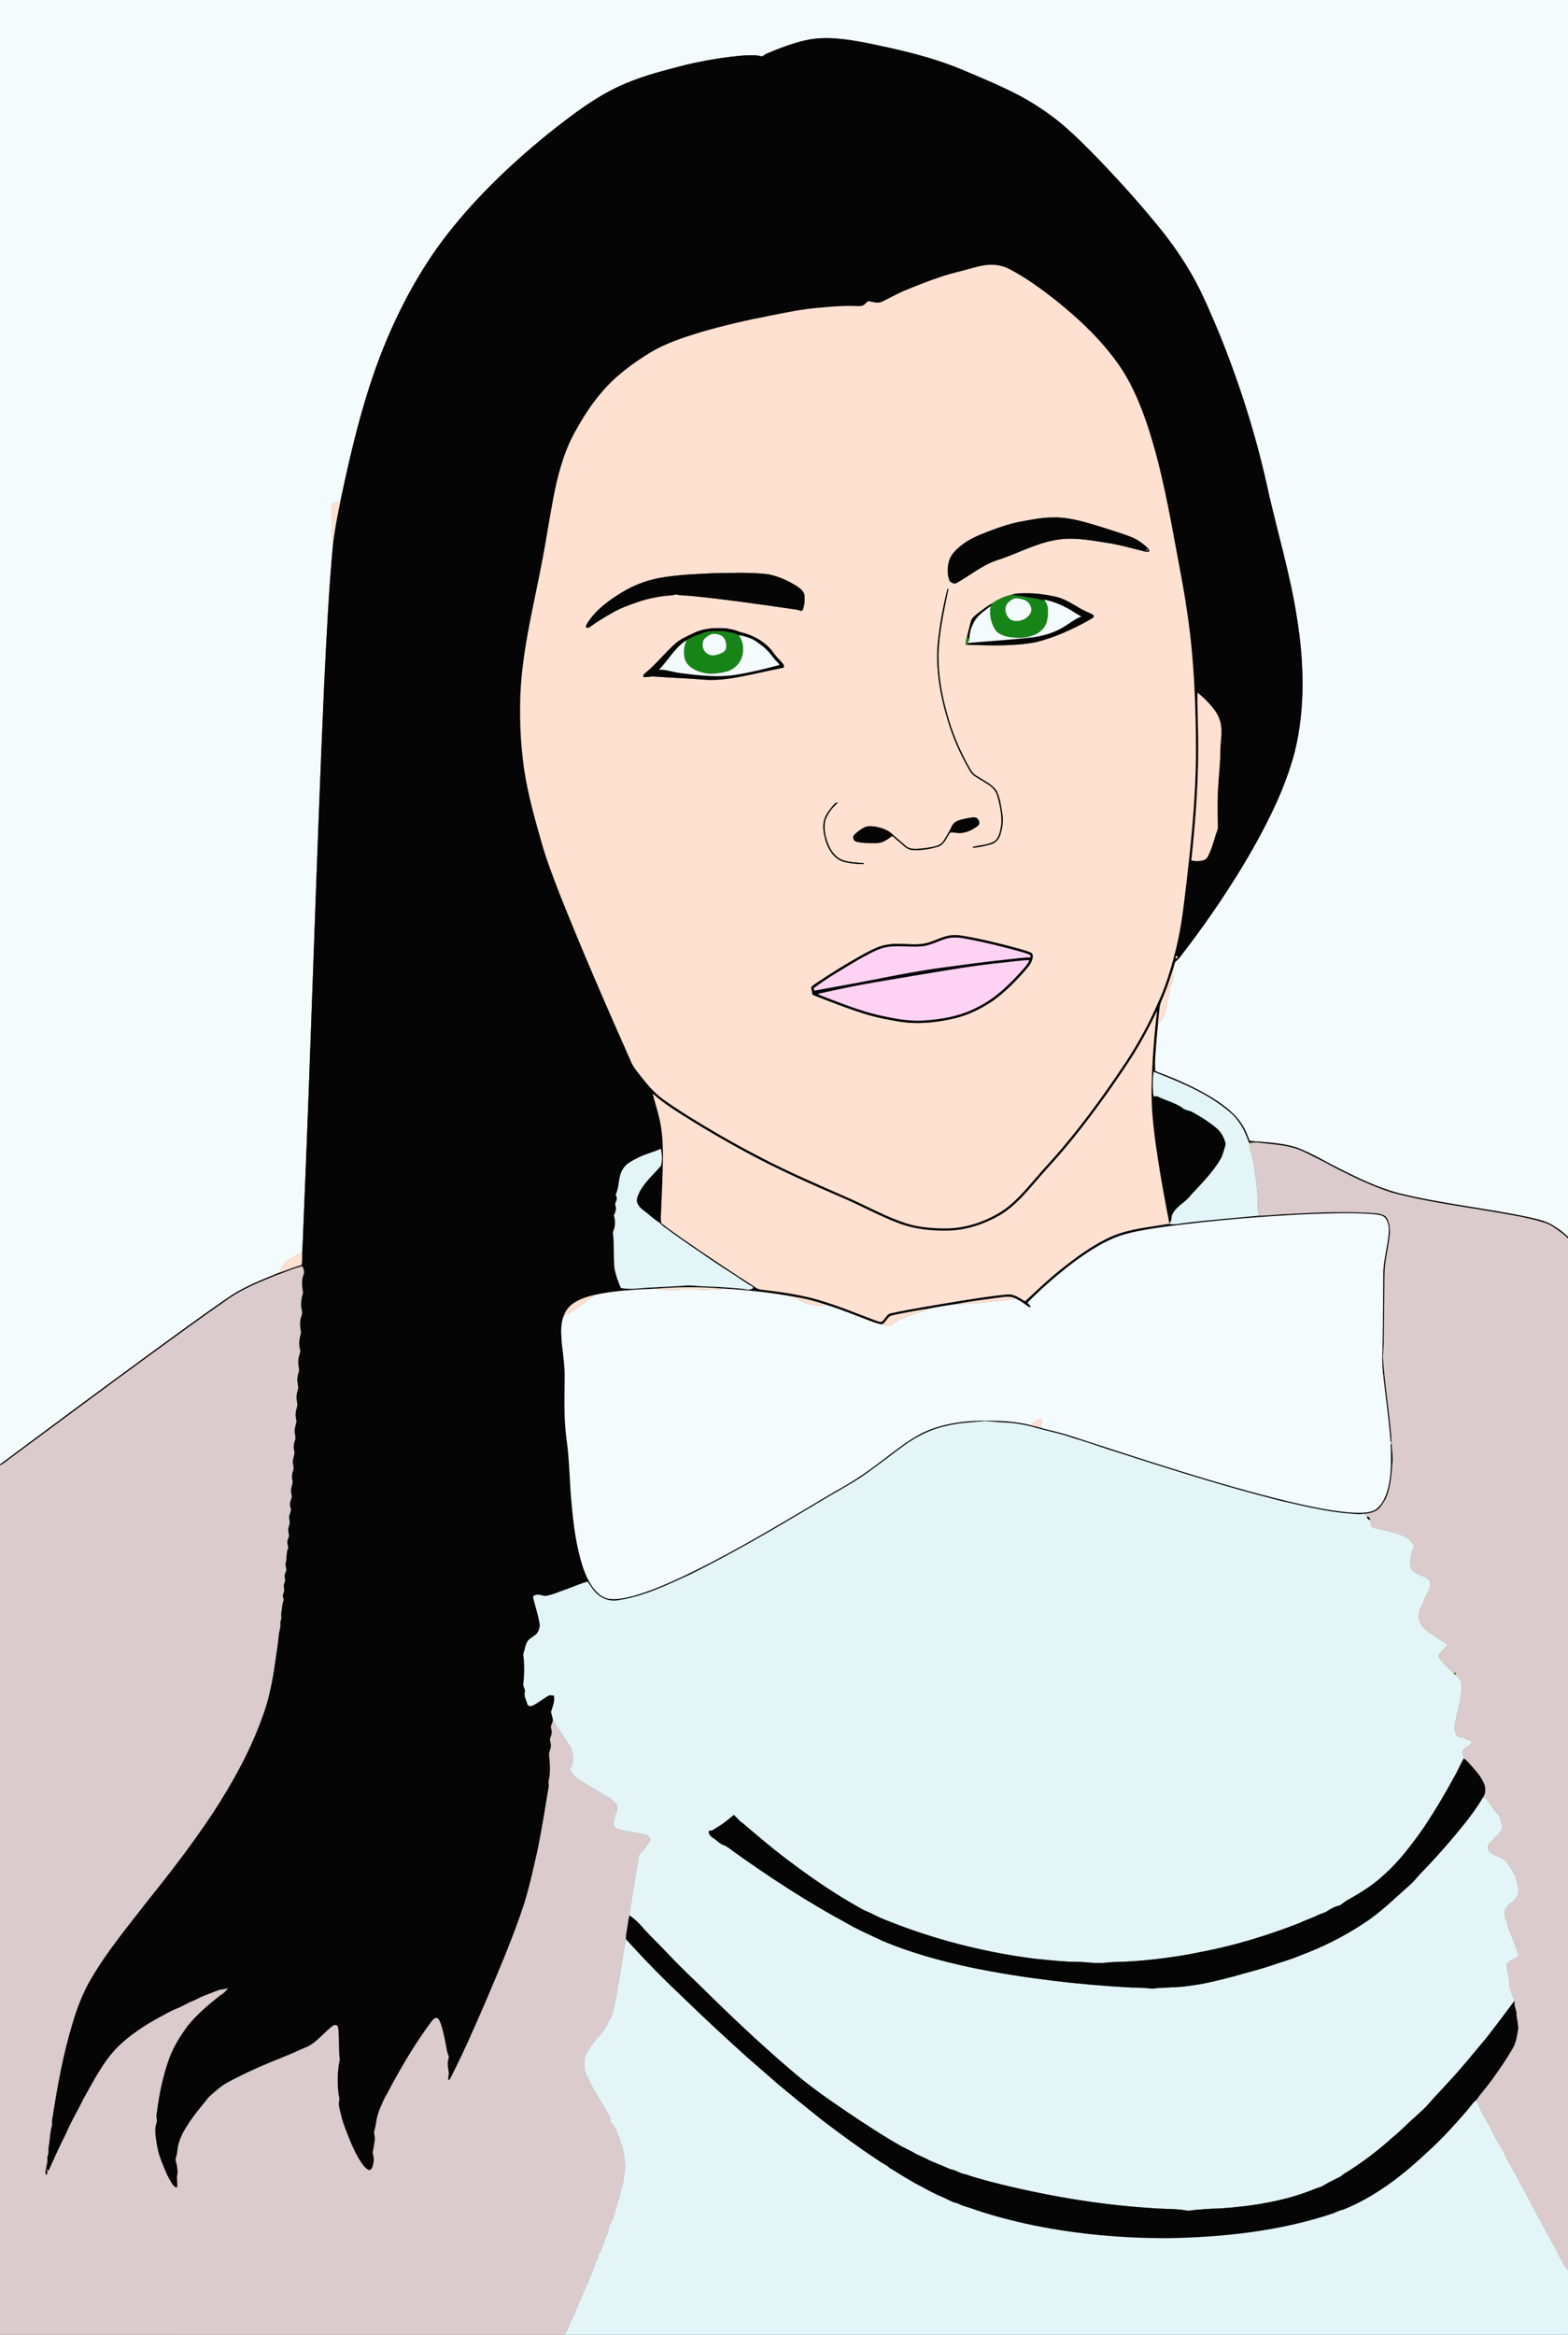 <?xml version="1.0" encoding="utf-8"?>
<!DOCTYPE svg PUBLIC "-//W3C//DTD SVG 1.1//EN" "http://www.w3.org/Graphics/SVG/1.1/DTD/svg11.dtd">
<svg version="1.1" id="Layer_1" xmlns="http://www.w3.org/2000/svg" xmlns:xlink="http://www.w3.org/1999/xlink" x="0px" y="0px"
	 viewBox="0 0 1710 2545" enable-background="new 0 0 1710 2545" xml:space="preserve">
<rect x="0" y="0" width="1710" height="2545" fill="#333333" stroke="none"/>
<g>
	<path fill="#F4FBFC" stroke="#F4FBFC" stroke-width="0.094" d="M0,0h1710v1348.26c-5.42-5.48-11.85-9.88-18.46-13.78
		c-7.52-4.13-16.07-5.72-24.32-7.68c-47.31-10.04-95.65-14.72-142.62-26.4c-22.71-6.2-44.01-16.49-64.92-27.13
		c-15.37-7.67-30.12-16.77-46.29-22.72c-16.25-4.8-33.34-5.55-50.14-6.79c-1.1-1.12-1.41-2.74-2.02-4.1
		c-3.47-9.59-8.89-18.54-16.27-25.62c-10.41-9.98-22.73-17.69-35.36-24.51c-12.89-6.92-26.29-12.88-39.92-18.18
		c-3.43-1.41-7.07-2.36-10.25-4.26c0.6-3.68-0.22-7.38,0.13-11.06c0.8-13.31,1.81-26.62,3.28-39.88
		c5.64-5.45,8.6-13.23,9.41-20.93c0.77-5.2,2.64-10.15,3.44-15.34c0.5-3.51,1.57-6.89,2.86-10.18
		c1.72-4.46,1.18-9.33,0.93-13.97c0.83-2.55,0.95-5.5,2.52-7.68c4.74-3.67,7.67-9,11.49-13.52
		c26.01-34.3,50.17-70.04,71.63-107.38c19.21-33.94,36.71-69.32,46.73-107.18c11.96-48.37,10.25-99.1,2.28-147.96
		c-7.08-45.2-20.17-89.12-30.42-133.63c-12.64-59.58-31.04-117.87-53.85-174.32c-8.14-19.23-16.11-38.57-25.91-57.03
		c-9.95-18.47-21.66-35.97-34.54-52.52c-21.48-26.96-44.44-52.73-68.29-77.62c-13.7-14.31-27.68-28.41-42.74-41.31
		c-15.24-12.54-31.71-23.6-49.23-32.7c-19.74-10.17-40.32-18.58-60.76-27.23c-33.61-13.94-69.26-21.89-104.8-29.09
		c-21.27-3.98-43.4-7.42-64.84-2.66c-14.83,3.38-29.12,8.78-43.05,14.79c-2.15,0.56-3.43,3.53-5.86,2.61
		c-6.73-1.63-13.71-1-20.55-0.63c-20.22,1.77-40.28,5.15-60.04,9.73c-22.47,5.78-45.1,11.34-66.53,20.38
		c-31.38,13.06-58.44,34.1-84.88,55.03c-43.03,35.01-83.46,73.77-116.67,118.36c-23.42,31.84-42.49,66.77-58.09,103.06
		c-24.61,57.56-39.12,118.74-51.99,179.81c-3.03,0.26-6.28,0.4-8.83,2.27c-1.03,7.15-0.27,14.46-0.5,21.68
		c0.32,6.14-1.04,12.68,1.8,18.41c-4.9,51.73-7.4,103.65-9.94,155.53c-8.84,197.55-14.36,395.23-22.78,592.8
		c-0.43,9.34-0.58,18.7-1.33,28.04c-2.66,0.66-5.18,1.77-7.45,3.32c-4.35,2.84-9.83,4.61-12.55,9.37
		c-1.66,3.05-3.74,5.83-5.35,8.92c-17.5,7.33-35.45,14.08-51.48,24.4c-31.62,21.47-62.35,44.22-93.25,66.7
		C106.1,1517.51,53,1556.85,0,1596.33V0z"/>
	<path fill="#050505" stroke="#050505" stroke-width="0.094" d="M878.75,43.9c21.44-4.76,43.57-1.32,64.84,2.66
		c35.54,7.2,71.19,15.15,104.8,29.09c20.44,8.65,41.02,17.06,60.76,27.23c17.52,9.1,33.99,20.16,49.23,32.7
		c15.06,12.9,29.04,27,42.74,41.31c23.85,24.89,46.81,50.66,68.29,77.62c12.88,16.55,24.59,34.05,34.54,52.52
		c9.8,18.46,17.77,37.8,25.91,57.03c22.81,56.45,41.21,114.74,53.85,174.32c10.25,44.51,23.34,88.43,30.42,133.63
		c7.97,48.86,9.68,99.59-2.28,147.96c-10.02,37.86-27.52,73.24-46.73,107.18c-21.46,37.34-45.62,73.08-71.63,107.38
		c-3.82,4.52-6.75,9.85-11.49,13.52c-1.57,2.18-1.69,5.13-2.52,7.68c-2.72,8.66-5.44,17.34-8.86,25.76
		c-1.96,5.71-5.36,11-5.96,17.12c-0.7,5.83-1.34,11.68-1.82,17.54c-1.47,13.26-2.48,26.57-3.28,39.88
		c-0.35,3.68,0.47,7.38-0.13,11.06c3.18,1.9,6.82,2.85,10.25,4.26c13.63,5.3,27.03,11.26,39.92,18.18
		c12.63,6.82,24.95,14.53,35.36,24.51c7.38,7.08,12.8,16.03,16.27,25.62c0.61,1.36,0.92,2.98,2.02,4.1
		c16.8,1.24,33.89,1.99,50.14,6.79c16.17,5.95,30.92,15.05,46.29,22.72c20.91,10.64,42.21,20.93,64.92,27.13
		c46.97,11.68,95.31,16.36,142.62,26.4c8.25,1.96,16.8,3.55,24.32,7.68c6.61,3.9,13.04,8.3,18.46,13.78v1.9
		c-2.78-3.33-6.36-5.82-9.78-8.41c-5.04-3.5-10.03-7.38-16.03-9.02c-18.28-5.82-37.35-8.54-56.18-11.86
		c-37.05-6.43-74.5-11.16-110.84-21.1c-19.3-6.31-37.74-14.92-55.82-24.08c-7.82-3.74-15.17-8.32-23-12.01
		c-8.72-4.11-17.02-9.22-26.26-12.08c-13.24-3.89-27.1-4.51-40.71-6.21c-3.08-0.32-6.13,0.29-9.16,0.63
		c-3.22-8.66-6.64-17.39-12.5-24.66c-4.55-6.48-11.02-11.16-17.2-15.94c-22.5-16.59-48.64-27.06-74.46-37.2
		c-1.05,8.94-1.09,17.96-0.02,26.91c1.83-0.3,3.77-0.65,5.46,0.45c8.36,4.06,17.68,6.31,25.46,11.49
		c3.19,3.36,8.11,2.99,11.89,5.26c9.04,4.93,17.75,10.54,25.7,17.12c4.91,4.09,8.24,9.84,9.87,16
		c0.63,2.01-0.36,4.02-0.85,5.97c-1.22,3.57-1.97,7.32-3.65,10.73c-8.62,15.09-20.93,27.51-32.74,40.07
		c-5.76,8.22-16.18,12.26-20.63,21.53c-1.4,3.05-0.19,7.6-3.4,9.53c-4.75-24.43-9.3-48.89-12.98-73.5
		c-3.82-25.07-6.98-50.37-6.32-75.77c0.66-27.38,2.66-54.72,5.94-81.91c-9.12,18.93-19.1,37.48-30.65,55.06
		c-21.59,32.6-44.41,64.44-69.57,94.4c-9.93,12.01-20.83,23.19-30.88,35.1c-12.15,14.12-24.48,28.71-40.77,38.24
		c-16.76,9.51-35.58,15.9-54.95,16.51c-18.43,0.44-37.19-1.32-54.53-7.92c-20.81-7.7-40.22-18.63-60.58-27.37
		c-35.64-15.36-71.18-31.09-105.32-49.59c-19.36-10.41-38.43-21.37-57.17-32.85c-15.56-9.84-31.71-19.1-45.42-31.5
		c2,8.68,4.9,17.15,6.92,25.84c5.4,22.21,4.31,45.27,3.57,67.91c-0.28,10.68-0.98,21.35-1.27,32.04
		c-0.08,5.14-1.09,10.46,0.31,15.51c14.18,10.98,29.14,20.93,43.88,31.14c17.74,12,35.59,23.83,53.62,35.39
		c3.34,1.89,6.24,4.92,10.18,5.52c21.23,2.54,42.57,5.32,63.17,11.25c20.72,6.09,40.73,14.29,60.9,21.93
		c2.7,0.8,5.45,2.43,8.35,1.96c3.73-2.53,4.9-8.24,9.85-9.13c11.12-2.66,22.45-4.41,33.69-6.52
		c28.57-4.89,57.13-9.91,85.9-13.39c5.01-0.44,10.28-1.61,15.13,0.34c4.29,1.43,7.85,4.32,11.84,6.38
		c12.79-12,25.51-24.17,39.3-35.06c15.42-12.26,31.44-24.02,49.09-32.89c21.31-10.92,45.62-12.54,68.83-16.57
		c5.61,1.63,11.21-0.38,16.83-0.83c26.9-3.34,53.95-5.35,80.93-7.95c8.65,0.08,17.29-1.12,25.95-1.49
		c30.36-1.63,60.79-3.33,91.19-1.78c6.83,0.65,14.34,0.01,20.46,3.63c4.73,4.86,5.24,12.23,5.2,18.67
		c-0.93,11.41-3.71,22.58-5.1,33.94c-1.05,8.28-0.7,16.66-0.9,24.99c-0.09,18.32-0.53,36.64-0.63,54.97
		c0.08,7.02-0.52,14.01-1,21.02c1.9,29.06,6.75,57.84,9.2,86.86c0.09,2.08,0.16,4.19,0.07,6.31l-0.98-0.23
		c-1.73-25.05-5.54-49.89-8.19-74.84c-1.43-11.99-0.58-24.06-0.42-36.09c0.45-24.01,0.49-48.03,0.66-72.04
		c0.05-15.55,5.03-30.54,6-46c0.22-5.77-0.5-12.33-4.96-16.47c-3.64-2.6-8.4-2.44-12.63-3.05
		c-23.56-1.83-47.22-0.78-70.8,0.04c-51.25,2.41-102.41,6.71-153.29,13.33c-17.29,2.59-34.77,4.84-51.48,10.2
		c-21.08,7.51-39.59,20.56-57.2,34.09c-15.26,12.07-29.92,24.96-43.54,38.84c1.13,1.6,3.35,2.73,3.27,4.96
		c-1.09,0.04-2.05-0.26-2.88-0.9c-4.13-3.05-8.27-6.16-12.94-8.34c-5.77-3.39-12.57-1.91-18.82-1.24
		c-15.54,2.07-31.11,4.07-46.5,7.01c-10.26,1.58-20.52,3.15-30.7,5.19c-9.87,1.3-19.63,3.35-29.42,5.14
		c-4.18,0.99-8.6,1.35-12.5,3.23c-3.01,2.6-4.52,6.68-8.23,8.56c-4.99-0.45-9.6-2.52-14.25-4.2
		c-15.38-5.87-30.64-12.15-46.39-17c-11.47-3.93-23.24-7.07-35.24-8.8c-25.35-4.66-51.05-7.48-76.77-8.9
		c-24.43-2.04-49.04-2.06-73.47-0.01c-22.73,1-45.64,2.04-67.93,7.01c-7.36,1.67-14.65,4.1-21.12,8.06
		c-5.44,3.29-9.8,8.45-11.77,14.54c-4.13,9.86-2.8,20.85-2.07,31.23c1.6,12.77,3.31,25.6,2.99,38.51
		c-0.32,21.67-0.83,43.45,2.09,64.98c3.29,22.91,3.1,46.12,5.43,69.12c1.97,23.16,4.9,46.45,11.93,68.69
		c3.02,9.18,6.96,18.25,13.11,25.8c4.26,5.15,10.03,9.59,16.89,10.22c8.83,0.83,17.6-1.26,26.09-3.45
		c18.32-5.21,35.82-12.86,53.05-20.88c57.59-27.39,112-60.78,166.82-93.2c15.47-8.42,30.3-17.99,44.37-28.59
		c15.99-11.73,31.2-24.78,48.8-34.11c19.64-9.72,41.75-13.49,63.51-14.04c18.73-0.17,37.73,0.01,55.96,4.88
		c3.63,0.95,7.27,1.88,10.92,2.78c10.24,3.09,20.81,4.89,30.97,8.3c79.42,25.62,158.61,52.41,239.77,72.15
		c21.61,5.04,43.38,9.89,65.53,11.8c8.83,0.51,18.03,1.24,26.53-1.7c7.24-3.41,11.44-10.93,14.12-18.15
		c5.35-15.24,5.36-31.67,5.04-47.62c0.17-2.85-1.14-6.13,0.78-8.58c0.24,6.21,1.25,12.38,1.26,18.61
		c-1.23,14.51-1.53,29.61-7.8,43.06c-3.1,4.7-5.61,10.43-10.98,12.96c-3.97,2.28-8.62,2.56-13.04,3.09
		c-6.36,1.01-12.74-0.3-19.08-0.63c-21.47-2.1-42.57-6.83-63.52-11.78c-10.57-2.09-20.84-5.39-31.3-7.89
		c-51.91-13.89-103.12-30.19-154.26-46.65c-13.7-4.13-27.11-9.16-40.78-13.35c-7.24-1.83-14.16-4.71-21.37-6.61
		c-10.03-2.62-20.16-4.86-30.12-7.76c-10.33-2.79-20.94-4.53-31.64-4.92c-6.97-0.25-13.89-1.27-20.84-1.47
		c-13.66,1.32-27.48,1.66-40.87,4.97c-19.37,3.9-37.09,13.55-52.61,25.56c-14.17,10.5-28.03,21.44-42.65,31.33
		c-14.91,9.66-30.67,17.91-45.79,27.22c-45.58,27.33-91.49,54.21-139.07,77.9c-25.59,11.64-51.4,24.33-79.54,28.3
		c-8.37,1.45-17.24-1.72-23.21-7.66c-3.91-3.64-6.42-8.4-9.56-12.63c-8.05,2.1-15.66,5.7-23.51,8.44
		c-7.43,2.44-14.56,6.01-22.36,7.17c-3.54-0.03-6.95-2.22-10.49-1.1c-1.41,0.19-2.82,1-3.01,2.55
		c2.26,9.31,5.35,18.45,6.98,27.92c0.91,3.99-0.49,8.18-2.8,11.45c-2.69,2.75-6.24,4.48-9.09,7.07
		c-2.47,2.93-3.58,6.7-4.28,10.41c-0.33,2.14-1.81,4.12-1.43,6.35c1.38,10.19,1.18,20.53,0.05,30.75
		c-0.65,3.28,2.42,6.1,1.63,9.43c-1.3,4.37,1.55,8.38,2.58,12.54c0.43,2.72,3.8,3.16,5.85,2c6.21-2.9,11.34-7.62,17.39-10.8
		c1.8-1.33,3.88,0.72,5.79-0.56c1.48,6.25-1.34,12.51-3.09,18.43c0.68,2.93,1.58,5.82,2.2,8.79
		c-0.67,2.4-1.72,4.68-2.36,7.11c0.26,2.26,0.98,4.5,0.93,6.83c-0.15,2.48-1.48,4.68-2.02,7.09
		c0.52,2.92,1.5,5.87,0.86,8.9c-0.28,2.77-2.12,5.26-1.76,8.12c0.94,9.39,1.86,19.07-0.5,28.34
		c-0.36,1.79,0.28,3.62,0.2,5.46c-4,24.1-7.72,48.27-12.76,72.19c-4.21,18.45-8.25,36.97-13.78,55.09
		c-12,36.94-27.43,72.64-42.57,108.37c-11.42,26.25-22.82,52.54-35.77,78.07c-1.24,2.25-1.91,4.97-3.86,6.75l-0.99-0.22
		c-0.66-3.03,1.13-5.97,0.41-8.99c-0.87-4.56-1.61-9.26-0.22-13.79c1.17-2.71-0.81-5.07-1.37-7.6
		c-2.02-10.43-3.63-21-7.12-31.07c-0.89-2.34-1.85-5.28-4.54-6.02c-2.64,0.17-4.34,2.69-5.87,4.61
		c-15,20.18-28.11,41.71-40.23,63.73c-3.5,5.91-6.21,12.25-9.93,18.05c-3.42,7.56-7.23,15.07-8.94,23.27
		c-1.07,4.32-1.08,8.89-2.73,13.1c-0.74,3.52,1.06,7.12,0.45,10.72c-0.7,4.33-1.14,8.71-2.27,12.98
		c0.74,3.92,1.9,7.94,0.77,11.95c-0.59,2.9-1.22,7.72-5.15,7.48c-5.11-2.67-7.9-7.96-10.89-12.61
		c-6.98-11.82-11.68-24.77-16.48-37.57c-1.6-4.57-2.81-9.26-3.85-13.97c-0.75-3.74-2.14-7.56-1.04-11.37
		c0.81-2.73-0.56-5.36-0.8-8.04c-1.28-12.25-1.2-24.77,1.45-36.81c-1.28-10.63-0.65-21.37-1.41-32.03
		c-0.25-1.87-0.22-4.05-1.71-5.38c-2.99-1.31-5.43,1.44-7.53,3.14c-8.34,6.98-15.29,15.95-25.38,20.56
		c-7.36,2.83-14.35,6.49-21.69,9.36c-22.02,8.7-43.83,18.03-64.67,29.31c-7.39,4.01-13.45,9.93-19.83,15.31
		c-8.38,10.61-17.45,20.78-24.47,32.41c-5.48,8.34-9.76,17.8-10.41,27.87c-0.15,3.11-1.89,5.99-1.82,9.1
		c1.64,5.94,2.97,12.17,1.45,18.3c0.22,3.62,0.5,7.29,0.45,10.98c-2.28,1.11-4.12-1.5-5.37-3.05
		c-5.53-8.12-8.99-17.41-12.56-26.5c-2.5-6.31-4.05-12.94-4.97-19.64c-0.92-6.68-2.38-13.67-0.1-20.22
		c1.73-3.76-1.08-7.74,0.53-11.59c2.44-19.99,6.55-39.83,13.34-58.81c4.6-12.98,12.05-24.64,20.1-35.7
		c10.37-12.96,23.17-23.67,36.15-33.9c3.37-1.8,5.92-4.46,8.11-7.52c-2.78,1.29-5.86,1.29-8.81,1.83
		c-5.9,1.97-11.59,4.49-17.43,6.62c-4.53,1.62-8.53,4.41-13.07,6.04c-5.62,2.06-10.52,5.65-16.14,7.7
		c-7.07,2.55-13.38,6.7-20.05,10.09c-15.74,8.58-30.81,18.61-43.84,30.98c-16.88,16.78-27.46,38.42-39.02,58.91
		c-5.75,12.14-12.95,23.55-18.05,36.01c-6.92,13.51-13.09,27.36-19.37,41.17c-0.73-0.75-1.39-1.52-1.99-2.32
		c1.07,2.13,1.14,4.66-0.11,6.77c-1.58-0.8-1.41-2.79-1.15-4.21c0.46-5.17,2.88-10.12,1.73-15.35
		c2.4-3.72,0.63-7.93,1.74-11.93c1.34-6.67,1.17-13.57,2.9-20.15c1.45-3.76,0-7.82,1.28-11.62
		c5.4-34.52,11.63-69.04,21.85-102.5c4.98-16.86,11.36-33.39,20.32-48.55c17.78-30.36,40.43-57.4,61.89-85.16
		c25.08-31.19,49.51-62.96,71.55-96.39c20.91-32.2,39.66-66.04,52.72-102.23c7.65-19.75,11.54-40.67,14.49-61.56
		c1.25-9.18,2.9-18.31,3.69-27.54c0.23-5.29,2.81-10.24,1.77-15.57c1.22-2.62,1.54-5.32,0.87-8.11
		c1.02-5.32,0.88-10.88,2.87-15.97c-0.21-1.65-0.83-3.2-0.98-4.83c0.36-2.4,2.12-4.59,1.42-7.07
		c-0.48-2.31-0.64-4.69,0.43-6.84c1.33-2.54,0.11-5.27,0.08-7.91c0.35-2.21,1.52-4.16,2.07-6.3
		c-0.56-2.51-1.55-5.04-0.74-7.61c1.24-5.1,0.39-10.55,2.39-15.45c0.72-1.84-0.42-3.74-0.54-5.58
		c-0.67-2.95,1.04-5.65,1.7-8.41c-0.23-2.29-0.94-4.51-0.89-6.8c0.18-2.54,1.31-4.87,1.68-7.34c-0.07-2.29-0.75-4.51-0.63-6.77
		c0.3-2.48,1.5-4.71,2.03-7.1c-0.26-2.05-1.09-3.99-1.16-6.04c-0.01-2.84,1.22-5.45,1.99-8.11c0.01-2.79-1.15-5.49-0.8-8.27
		c0.36-3.56,2.43-6.96,1.37-10.57c-0.83-3.45-0.32-6.99,0.95-10.25c1.26-2.89-0.36-5.93-0.38-8.89
		c-0.42-4.38,2.73-8.42,1.45-12.76c-0.95-3.81-0.43-7.76,0.94-11.39c1.16-2.54-0.14-5.23-0.31-7.82
		c-0.63-4.12,0.95-8.07,1.84-12c-0.09-2.93-1.11-5.76-0.98-8.69c0.15-3.17,1.3-6.16,1.99-9.22
		c-0.05-3.23-1.15-6.36-0.94-9.6c0.1-3.27,1.22-6.35,1.89-9.5c-0.12-3.52-1.29-6.97-0.94-10.51c0.19-2.94,1.19-5.72,1.9-8.53
		c-0.23-4.22-1.57-8.43-0.67-12.66c0.33-3.79,2.82-7.38,1.47-11.21c-1.5-5.68-0.34-11.5,1.25-17.01
		c-0.4-4.64-1.59-9.28-0.68-13.94c0.21-3.53,2.86-6.75,1.68-10.32c-1.72-6.54-0.71-13.33,1.28-19.66
		c-1.12-6.36-1.99-13.08,0.35-19.29c1.49-3.13,0.25-6.62-1.12-9.54c-9.61,2.08-18.53,6.53-27.85,9.61
		c-17.74,7.3-35.85,14.31-51.74,25.26c-31.04,21.47-61.47,43.8-91.98,66.01c-47.68,34.93-95.14,70.15-142.64,105.33
		C10.28,1589.99,5.67,1594.48,0,1597.35v-1.02c53-39.48,106.1-78.82,159.43-117.85c30.9-22.48,61.63-45.23,93.25-66.7
		c16.03-10.32,33.98-17.07,51.48-24.4c8.28-2.78,16.31-6.26,24.73-8.6c0.76-4.3,0.51-8.69,0.62-13.01
		c0.75-9.34,0.9-18.7,1.33-28.04c8.42-197.57,13.94-395.25,22.78-592.8c2.54-51.88,5.04-103.8,9.94-155.53
		c1.87-14.23,4.52-28.33,7.53-42.36c12.87-61.07,27.38-122.25,51.99-179.81c15.6-36.29,34.67-71.22,58.09-103.06
		c33.21-44.59,73.64-83.35,116.67-118.36c26.44-20.93,53.5-41.97,84.88-55.03c21.43-9.04,44.06-14.6,66.53-20.38
		c19.76-4.58,39.82-7.96,60.04-9.73c6.84-0.37,13.82-1,20.55,0.63c2.43,0.92,3.71-2.05,5.86-2.61
		C849.63,52.68,863.92,47.28,878.75,43.9 M1072.35,289.44c-5.19,0.92-10.26,2.36-15.34,3.72c-10.1,2.96-20.46,4.96-30.4,8.47
		c-13.76,4.51-27.2,9.9-40.58,15.41c-8.23,3.53-15.99,8.06-24.09,11.87c-4.79,2.13-9.99,0.37-14.81-0.63
		c-1.75,0.66-2.7,2.56-4.25,3.58c-2.43,2.18-5.87,1.87-8.89,1.86c-14.2-0.74-28.39,0.7-42.52,1.94
		c-16.99,1.49-33.72,4.87-50.41,8.25c-26.2,5.08-52.27,10.96-77.87,18.52c-18.08,5.6-36.29,11.56-52.72,21.14
		c-20.29,12.27-39.71,26.6-54.98,44.91c-11.58,13.56-21,28.81-29.52,44.42c-11.53,21.62-17.76,45.56-22.37,69.48
		c-4.11,21.47-7.39,43.09-11.39,64.59c-9.25,50.02-22.57,99.6-24.66,150.67c-0.73,23.05-0.13,46.2,2.62,69.11
		c3.12,29.29,10.86,57.82,18.97,86.06c5.74,21.57,13.82,42.4,21.88,63.19c24.39,61.36,50.87,121.85,77.63,182.2
		c2.26,5.11,6,9.36,9.33,13.8c7.61,9.62,15.48,19.33,25.59,26.45c13.89,10,28.46,19,43.1,27.84
		c19.78,11.83,39.79,23.28,60.27,33.83c33.09,17.47,67.58,32.02,101.77,47.15c19.86,8.95,39.03,19.64,59.87,26.25
		c13.37,4.16,27.48,5.32,41.42,5.4c21.32,0.3,42.3-6.49,60.45-17.41c15.05-9.22,26.48-22.93,37.91-36.11
		c10.05-11.94,20.96-23.11,30.9-35.14c24.91-29.56,47.45-61.03,68.85-93.2c13.19-20.17,24.86-41.37,34.46-63.48
		c8.33-17.61,13.95-36.35,18.83-55.16c5.11-19.52,8.12-39.52,10.45-59.54c6.41-53.08,12.24-106.36,12.35-159.88
		c-0.1-50.6-2-101.34-9.56-151.43c-2.87-20.34-6.7-40.53-10.5-60.71c-8.96-48.42-17.55-97.14-33.12-143.97
		c-7.07-20.72-15.39-41.19-27.24-59.68c-19.53-29.75-45.73-54.47-73.39-76.58c-15.53-12.12-31.57-23.78-49.04-32.97
		C1092.56,288.84,1082.14,287.64,1072.35,289.44 M1306.05,755.06c-0.57,11.99,0.45,23.99,0.4,35.99
		c1.52,48.99-1.94,97.99-7.18,146.68c4.07,1.15,8.44,1,12.56,0.08c2.17-0.46,4.1-1.83,5.11-3.84
		c4.16-7.83,6.54-16.46,9.06-24.92c0.98-2.59,2.24-5.16,2.05-8.01c-0.25-15.02-0.7-30.07,0.47-45.06
		c0.66-12.33,2.3-24.61,2.21-36.97c0.09-7.36,1.39-14.66,1.23-22.02c0.12-8.09-2.34-16.24-7.25-22.7
		C1319.35,767.13,1313.01,760.67,1306.05,755.06 M1283.28,1042.11c-1.04,0.16-2.03,2.44-0.55,2.63
		C1283.89,1044.65,1284.95,1042.16,1283.28,1042.11 M695.82,1262c-6.06,3.19-12.91,6.14-16.49,12.35
		c-5.39,8.3-3.46,19.05-7.78,27.67c0.39,1.64,1.32,3.18,1.2,4.93c-0.13,2.56-2.73,4.68-1.44,7.33
		c1.26,3.68-0.23,7.38-1.81,10.68c2.14,5.94,1.46,12.55-1.05,18.26c1.61,13.11,0.52,26.49,1.76,39.66
		c1.58,7.18,3.82,14.28,6.96,20.95c11.17,2.36,22.54-0.32,33.79-0.44c11.66-0.79,23.33-1.1,34.98-2
		c7.37-0.77,14.73,0.54,22.1,0.73c13.03,0.47,26.06,1.14,39.04,2.39c4.77,0.02,9.94,2.84,14.24-0.53
		c-0.17-0.39-0.49-1.17-0.66-1.56c-8.17-4.24-15.43-10-23.21-14.88c-7.9-4.65-15.31-10.05-23-15.03
		c-16.32-11.33-32.92-22.25-48.83-34.16c-3.44-1.87-5.41-5.53-8.95-7.22c-3.51-2.38-6.68-5.22-9.99-7.85
		c-3.83-3.49-8.9-5.87-11.1-10.84c-2.79-4.23,0.07-9.1,1.77-13.14c5.78-11.05,15.45-19.27,23.46-28.63
		c1.54-5.98,1.23-12.44-0.13-18.44C712.6,1256.02,703.74,1257.84,695.82,1262z"/>
	<path fill="#FEE1D1" stroke="#FEE1D1" stroke-width="0.094" d="M1072.35,289.44c9.79-1.8,20.21-0.6,29,4.22
		c17.47,9.19,33.51,20.85,49.04,32.97c27.66,22.11,53.86,46.83,73.39,76.58c11.85,18.49,20.17,38.96,27.24,59.68
		c15.57,46.83,24.16,95.55,33.12,143.97c3.8,20.18,7.63,40.37,10.5,60.71C1302.2,717.66,1304.1,768.4,1304.2,819
		c-0.11,53.52-5.94,106.8-12.35,159.88c-2.33,20.02-5.34,40.02-10.45,59.54c-4.88,18.81-10.5,37.55-18.83,55.16
		c-9.6,22.11-21.27,43.31-34.46,63.48c-21.4,32.17-43.94,63.64-68.85,93.2c-9.94,12.03-20.85,23.2-30.9,35.14
		c-11.43,13.18-22.86,26.89-37.91,36.11c-18.15,10.92-39.13,17.71-60.45,17.41c-13.94-0.08-28.05-1.24-41.42-5.4
		c-20.84-6.61-40.01-17.3-59.87-26.25c-34.19-15.13-68.68-29.68-101.77-47.15c-20.48-10.55-40.49-22-60.27-33.83
		c-14.64-8.84-29.21-17.84-43.1-27.84c-10.11-7.12-17.98-16.83-25.59-26.45c-3.33-4.44-7.07-8.69-9.33-13.8
		c-26.76-60.35-53.24-120.84-77.63-182.2c-8.06-20.79-16.14-41.62-21.88-63.19c-8.11-28.24-15.85-56.77-18.97-86.06
		c-2.75-22.91-3.35-46.06-2.62-69.11c2.09-51.07,15.41-100.65,24.66-150.67c4-21.5,7.28-43.12,11.39-64.59
		c4.61-23.92,10.84-47.86,22.37-69.48c8.52-15.61,17.94-30.86,29.52-44.42c15.27-18.31,34.69-32.64,54.98-44.91
		c16.43-9.58,34.64-15.54,52.72-21.14c25.6-7.56,51.67-13.44,77.87-18.52c16.69-3.38,33.42-6.76,50.41-8.25
		c14.13-1.24,28.32-2.68,42.52-1.94c3.02,0.01,6.46,0.32,8.89-1.86c1.55-1.02,2.5-2.92,4.25-3.58c4.82,1,10.02,2.76,14.81,0.63
		c8.1-3.81,15.86-8.34,24.09-11.87c13.38-5.51,26.82-10.9,40.58-15.41c9.94-3.51,20.3-5.51,30.4-8.47
		C1062.09,291.8,1067.16,290.36,1072.35,289.44 M1111.94,568.83c-11.86,2.27-23.25,6.38-34.51,10.66
		c-9.92,3.86-19.99,7.87-28.41,14.55c-5.96,4.71-12.08,10.24-14.1,17.85c-1.88,6.97-1.85,14.63,0.73,21.42
		c1.97,1.82,5.08,3.57,7.71,2.01c14.52-8.12,27.56-19.13,43.48-24.57c21.31-6.58,41.05-17.99,63.19-21.95
		c20.59-4.2,41.4,0.54,61.79,3.57c11.87,2.17,23.51,5.39,35.19,8.38c1.97,0.33,4.12,1.13,6.11,0.37
		c0.49-1.73-0.97-3.12-2.02-4.25c-4.78-4.4-10.07-8.39-16.09-10.92c-10.21-4.23-20.9-7.15-31.35-10.68
		c-18.11-5.45-36.49-11.77-55.65-11.21C1135.83,564.05,1123.86,566.63,1111.94,568.83 M778.03,624.84
		c-17.69,0.87-35.44,1.53-52.97,4.18c-16.64,2.34-32.81,8.07-47.12,16.91c-13.71,8.41-27.22,18.18-36.3,31.7
		c-1.18,1.92-2.75,3.9-2.57,6.29c1.21,0.41,2.42,0.36,3.61-0.15c8.21-6.06,17.01-11.26,25.87-16.28
		c8.38-4.84,17.55-8.02,26.65-11.21c10.24-3.54,20.91-5.78,31.68-6.97c3.39-0.25,6.87-0.22,10.09-1.5
		c5.39,1.52,11.07,1.1,16.61,1.71c35.28,3.43,70.38,8.5,105.46,13.53c4.97,0.87,10.11,1.02,14.87,2.87c0.31-0.17,0.94-0.52,1.26-0.7
		c2.04-4.72,2.49-10.1,2.22-15.2c-0.15-5.66-5.4-8.97-9.61-11.77c-9.16-5.66-19.22-10.11-29.82-12.21
		C818.08,623.58,798,624.57,778.03,624.84 M1033.28,642.17c-4.87,19.35-8.52,39.05-10.57,58.9c-2.38,27.44,2.22,55.01,10.06,81.26
		c5.57,19.85,13.97,38.81,24.22,56.67c1.62,2.91,3.7,5.65,6.61,7.38c4.81,2.83,9.52,5.83,14.25,8.8
		c4.76,2.96,8.68,7.45,10.04,12.98c2.52,9.38,4.61,19.08,4.32,28.84c-1.13,7.09-1.72,15.59-7.98,20.24
		c-7.08,3.83-15.35,4.07-23.05,5.8l-0.32,1.01c6.59-0.63,13.16-1.78,19.51-3.71c4.85-1.17,8.59-5.12,10.25-9.73
		c2.56-7.6,3.76-15.77,2.42-23.73c-1.44-8.38-2.37-17.12-6.26-24.8c-4.99-7.48-13.69-10.97-20.9-15.84
		c-5.77-2.62-8.17-8.79-11.16-13.91c-9.19-16.93-16.52-34.84-21.62-53.42c-6.07-21.07-9.87-42.93-9.73-64.9
		c0.68-24.43,6.03-48.4,10.95-72.23L1033.28,642.17 M1102.77,648.42c-7.45,1.57-14.71,5.01-20.88,9.42
		c-5.54,2.91-10.41,6.92-15.41,10.63c-2.87,2.48-6.45,4.73-7.52,8.59c-1.57,5.62-2.94,11.3-4.32,16.98
		c-1.13,2.69-1.56,5.73-1.42,8.66c0.7,0.05,2.09,0.14,2.79,0.19c24.63,0.53,49.57,1.71,73.9-3
		c20.35-5.06,39.61-13.9,57.89-24.06c1.78-1.38,4.86-2.08,5.16-4.65c-1.92-2.08-4.75-2.81-7.21-3.99
		c-11.39-5-21.17-13.45-33.43-16.45c-13.16-3.13-26.76-4.64-40.3-3.87C1108.86,646.85,1105.76,647.46,1102.77,648.42
		 M757.56,689.63c-7.22,3.58-14.97,6.46-21.05,11.93c-11.43,10.18-20.92,22.39-32.76,32.13c-1.27,1.07-2.87,2.44-1.9,4.29
		c3.75,0.37,7.43-0.82,11.19-0.62c18.38,1.37,36.81,1.97,55.19,3.44c17.44,1.39,34.71-2.25,51.7-5.73
		c11.58-2.56,23.18-5.04,34.79-7.46c0.96-3.13-2.22-5.3-3.85-7.51c-3.48-3.25-6.45-6.94-9.11-10.87
		c-8.77-10.58-21.53-17.39-34.85-20.3c-4.73-2.05-9.8-3.13-14.87-3.95C780.42,684.17,768.3,684.63,757.56,689.63 M907.37,879.38
		c-3.86,4.74-7.65,9.88-8.95,15.97c-1.39,7.09,0.07,14.39,2.08,21.22c2.96,9.45,8.82,18.96,18.61,22.42
		c7.41,2.2,15.23,2.74,22.93,2.9l-0.24-0.99c-7.77-0.75-15.75-0.88-23.2-3.47c-6.87-2.71-11.62-8.86-14.58-15.4
		c-3.83-8.66-6.14-18.55-4.03-27.95c2.77-7.46,7.66-14.2,13.91-19.13C910.84,874.61,909.17,877.43,907.37,879.38 M1055.11,891.9
		c-5.82,1.45-13.2,1.95-16.5,7.73c-2.87,5.95-6.18,11.68-9.79,17.21c-4.35,6.24-12.66,6.31-19.42,7.63
		c-7.13,0.57-15.5,2.69-21.59-2.28c-4.8-4.54-10.09-8.5-14.86-13.07c-5.18-4.79-12.14-6.98-18.97-8.09
		c-4.19-0.61-8.74-0.7-12.51,1.51c-3.48,2.03-6.76,4.47-9.66,7.28c-2.4,2.15-1.19,6.8,1.99,7.49
		c7.23,1.93,14.83,1.62,22.25,1.61c6.54,0.07,11.96-4.09,16.97-7.76c2.39,1.47,4.16,3.76,6.42,5.44c4.81,3.51,8.61,9.1,14.98,9.85
		c9.58,0.69,19.26-0.82,28.44-3.56c7.11-2.34,9.4-10.11,13.44-15.58c2.56-0.27,5.11,0.31,7.67,0.52
		c8.1,0.94,15.93-2.82,22.23-7.58c2.41-1.53,2.04-4.9,0.51-6.92C1064.19,889.32,1058.88,891.58,1055.11,891.9 M1009.35,1028.27
		c-13.66,2.95-27.68-1.1-41.39,1.41c-9.9,1.28-18.58,6.47-27.27,10.99c-17.79,9.9-35.12,20.64-51.98,32.04
		c-1.49,1.21-3.72,2.16-4.03,4.27c0.59,2.26,1.21,4.53,1.29,6.9c1.05,0.7,2.25,1.17,3.44,1.67c19.11,7.53,38.3,14.95,58,20.86
		c9.77,2.74,19.75,4.7,29.75,6.46c21.35,4.12,43.46,1.94,64.47-3.08c14.12-3.34,27.23-9.96,39.4-17.74
		c12.5-8.58,23.4-19.29,33.58-30.48c4.2-5.16,9.72-9.83,11.32-16.57c0.55-2.39,0.67-5.98-2.26-6.78
		c-7.66-3.07-15.74-4.92-23.68-7.09c-13.84-3.58-27.75-6.88-41.79-9.58c-6.67-1.07-13.36-2.8-20.17-2.09
		C1027.9,1020.29,1019.18,1026.18,1009.35,1028.27z"/>
	<path fill="#FEE1D1" stroke="#FEE1D1" stroke-width="0.094" d="M362.26,549.31c2.55-1.87,5.8-2.01,8.83-2.27
		c-3.01,14.03-5.66,28.13-7.53,42.36c-2.84-5.73-1.48-12.27-1.8-18.41C361.99,563.77,361.23,556.46,362.26,549.31z"/>
	<path fill="#050505" stroke="#050505" stroke-width="0.094" d="M1111.94,568.83c11.92-2.2,23.89-4.78,36.07-4.77
		c19.16-0.56,37.54,5.76,55.65,11.21c10.45,3.53,21.14,6.45,31.35,10.68c6.02,2.53,11.31,6.52,16.09,10.92
		c1.05,1.13,2.51,2.52,2.02,4.25c-1.99,0.76-4.14-0.04-6.11-0.37c-11.68-2.99-23.32-6.21-35.19-8.38
		c-20.39-3.03-41.2-7.77-61.79-3.57c-22.14,3.96-41.88,15.37-63.19,21.95c-15.92,5.44-28.96,16.45-43.48,24.57
		c-2.63,1.56-5.74-0.19-7.71-2.01c-2.58-6.79-2.61-14.45-0.73-21.42c2.02-7.61,8.14-13.14,14.1-17.85
		c8.42-6.68,18.49-10.69,28.41-14.55C1088.69,575.21,1100.08,571.1,1111.94,568.83 M1250.16,599.09
		C1250.32,602.39,1253.18,597.55,1250.16,599.09z"/>
	<path fill="#DBCBCC" stroke="#DBCBCC" stroke-width="0.094" d="M1250.16,599.09C1253.18,597.55,1250.32,602.39,1250.16,599.09
		z"/>
	<path fill="#050505" stroke="#050505" stroke-width="0.094" d="M778.03,624.84c19.97-0.27,40.05-1.26,59.93,1.2
		c10.6,2.1,20.66,6.55,29.82,12.21c4.21,2.8,9.46,6.11,9.61,11.77c0.27,5.1-0.18,10.48-2.22,15.2c-0.32,0.18-0.95,0.53-1.26,0.7
		c-4.76-1.85-9.9-2-14.87-2.87c-35.08-5.03-70.18-10.1-105.46-13.53c-5.54-0.61-11.22-0.19-16.61-1.71
		c-3.22,1.28-6.7,1.25-10.09,1.5c-10.77,1.19-21.44,3.43-31.68,6.97c-9.1,3.19-18.27,6.37-26.65,11.21
		c-8.86,5.02-17.66,10.22-25.87,16.28c-1.19,0.51-2.4,0.56-3.61,0.15c-0.18-2.39,1.39-4.37,2.57-6.29
		c9.08-13.52,22.59-23.29,36.3-31.7c14.31-8.84,30.48-14.57,47.12-16.91C742.59,626.37,760.34,625.71,778.03,624.84z"/>
	<path fill="#050505" stroke="#050505" stroke-width="0.094" d="M1033.28,642.17l1.04-0.39
		c-4.92,23.83-10.27,47.8-10.95,72.23c-0.14,21.97,3.66,43.83,9.73,64.9c5.1,18.58,12.43,36.49,21.62,53.42
		c2.99,5.12,5.39,11.29,11.16,13.91c7.21,4.87,15.91,8.36,20.9,15.84c3.89,7.68,4.82,16.42,6.26,24.8
		c1.34,7.96,0.14,16.13-2.42,23.73c-1.66,4.61-5.4,8.56-10.25,9.73c-6.35,1.93-12.92,3.08-19.51,3.71l0.32-1.01
		c7.7-1.73,15.97-1.97,23.05-5.8c6.26-4.65,6.85-13.15,7.98-20.24c0.29-9.76-1.8-19.46-4.32-28.84
		c-1.36-5.53-5.28-10.02-10.04-12.98c-4.73-2.97-9.44-5.97-14.25-8.8c-2.91-1.73-4.99-4.47-6.61-7.38
		c-10.25-17.86-18.65-36.82-24.22-56.67c-7.84-26.25-12.44-53.82-10.06-81.26C1024.76,681.22,1028.41,661.52,1033.28,642.17z"/>
	<path fill="#050505" stroke="#050505" stroke-width="0.094" d="M1102.77,648.42c2.99-0.96,6.09-1.57,9.25-1.55
		c13.54-0.77,27.14,0.74,40.3,3.87c12.26,3,22.04,11.45,33.43,16.45c2.46,1.18,5.29,1.91,7.21,3.99
		c-0.3,2.57-3.38,3.27-5.16,4.65c-18.28,10.16-37.54,19-57.89,24.06c-24.33,4.71-49.27,3.53-73.9,3
		c-1.03-0.4-1.78-1.06-2.25-1.97c24.33-2.09,48.74-3.55,73.02-6.33c10.7-1.66,21.43-4.49,30.87-9.96
		c7.37-3.92,13.68-9.71,21.55-12.66c-5.75-2.8-10.7-6.96-16.54-9.6c-7.32-4.01-15.19-6.98-23.4-8.56
		c-1.33,0.28-2.72,0.73-4.01,0.04c-4.78-1.95-10-1.95-14.99-2.99C1114.48,649.69,1108.6,649.22,1102.77,648.42z"/>
	<path fill="#178417" stroke="#178417" stroke-width="0.094" d="M1081.89,657.84c6.17-4.41,13.43-7.85,20.88-9.42
		c5.83,0.8,11.71,1.27,17.49,2.44c4.99,1.04,10.21,1.04,14.99,2.99c1.29,0.69,2.68,0.24,4.01-0.04c1.61,3.2,3.7,6.36,3.67,10.09
		c0.24,7.42-0.24,15.82-5.54,21.59c-5.99,6.94-15.56,9.3-24.36,9.81c-9.05-0.05-19.24-0.73-26.37-6.94
		c-5.91-7.74-8.19-18.24-6.34-27.78C1080.83,659.66,1081.34,658.74,1081.89,657.84 M1106.4,652.43
		c-2.77,0.9-5.28,2.58-7.18,4.79c-5.1,5.25-2.41,14.61,3.23,18.34c8.15,3.62,18.89-0.54,22.08-8.98
		c1.22-5.82-3.35-11.73-8.89-13.16C1112.64,652.69,1109.47,651.75,1106.4,652.43z"/>
	<path fill="#F4FBFC" stroke="#F4FBFC" stroke-width="0.094" d="M1106.4,652.43c3.07-0.68,6.24,0.26,9.24,0.99
		c5.54,1.43,10.11,7.34,8.89,13.16c-3.19,8.44-13.93,12.6-22.08,8.98c-5.64-3.73-8.33-13.09-3.23-18.34
		C1101.12,655.01,1103.63,653.33,1106.4,652.43z"/>
	<path fill="#F4FBFC" stroke="#F4FBFC" stroke-width="0.094" d="M1139.26,653.81c8.21,1.58,16.08,4.55,23.4,8.56
		c5.84,2.64,10.79,6.8,16.54,9.6c-7.87,2.95-14.18,8.74-21.55,12.66c-9.44,5.47-20.17,8.3-30.87,9.96
		c-24.28,2.78-48.69,4.24-73.02,6.33c1.98-0.68,3.37-2.35,3.16-4.52c0.5-5.31,1.19-10.79,3.89-15.5
		c3.37-9.15,12.02-14.73,19.51-20.32c-1.85,9.54,0.43,20.04,6.34,27.78c7.13,6.21,17.32,6.89,26.37,6.94
		c8.8-0.51,18.37-2.87,24.36-9.81c5.3-5.77,5.78-14.17,5.54-21.59C1142.96,660.17,1140.87,657.01,1139.26,653.81z"/>
	<path fill="#050505" stroke="#050505" stroke-width="0.094" d="M1066.48,668.47c5-3.71,9.87-7.72,15.41-10.63
		c-0.55,0.9-1.06,1.82-1.57,2.74c-7.49,5.59-16.14,11.17-19.51,20.32c-2.7,4.71-3.39,10.19-3.89,15.5
		c-0.78-0.79-1.54-1.58-2.28-2.36c1.38-5.68,2.75-11.36,4.32-16.98C1060.03,673.2,1063.61,670.95,1066.48,668.47z"/>
	<path fill="#050505" stroke="#050505" stroke-width="0.094" d="M757.56,689.63c10.74-5,22.86-5.46,34.48-4.65
		c5.07,0.82,10.14,1.9,14.87,3.95c13.32,2.91,26.08,9.72,34.85,20.3c2.66,3.93,5.63,7.62,9.11,10.87c1.63,2.21,4.81,4.38,3.85,7.51
		c-11.61,2.42-23.21,4.9-34.79,7.46c-16.99,3.48-34.26,7.12-51.7,5.73c-18.38-1.47-36.81-2.07-55.19-3.44
		c-3.76-0.2-7.44,0.99-11.19,0.62c-0.97-1.85,0.63-3.22,1.9-4.29c11.84-9.74,21.33-21.95,32.76-32.13
		C742.59,696.09,750.34,693.21,757.56,689.63 M764.87,690.8c-5.63,1.67-10.97,4.11-16.05,7.04c-12.74,7.85-19.73,21.58-29.9,32.06
		c7.44-0.28,14.45,2.54,21.74,3.48c21.59,2.95,43.71,5.5,65.34,1.51c14.83-2.56,29.45-6.18,43.96-10.11
		c-1.1-2.58-3.81-4.03-5.38-6.31c-4.88-6.68-10.53-13-17.56-17.48c-5.96-5.04-13.8-7.2-21.33-8.63c-5.37-2.97-11.7-3.26-17.6-4.42
		C780.32,688.21,772.03,687.1,764.87,690.8z"/>
	<path fill="#178417" stroke="#178417" stroke-width="0.094" d="M764.87,690.8c7.16-3.7,15.45-2.59,23.22-2.86
		c5.9,1.16,12.23,1.45,17.6,4.42c5.67,7.62,6.16,18.11,2.46,26.68c-2.96,5.85-8.29,10.58-14.5,12.69
		c-9.01,2.34-18.62,3.93-27.77,1.35c-8.15-2-17.02-6.8-19.34-15.48c-1.34-6.58-0.8-13.72,2.28-19.76
		C753.9,694.91,759.24,692.47,764.87,690.8 M775.36,691.46c-2.58,1.27-5.17,2.73-7.11,4.9c-3.73,5.23-1.94,13.56,3.88,16.5
		c4.33,2.71,9.68,1.13,14.03-0.68c2.6-1.12,5.57-3.02,5.73-6.16c0.51-4.87-0.85-10.85-5.54-13.29
		C783.08,690.89,778.92,690.48,775.36,691.46z"/>
	<path fill="#F4FBFC" stroke="#F4FBFC" stroke-width="0.094" d="M775.36,691.46c3.56-0.98,7.72-0.57,10.99,1.27
		c4.69,2.44,6.05,8.42,5.54,13.29c-0.16,3.14-3.13,5.04-5.73,6.16c-4.35,1.81-9.7,3.39-14.03,0.68c-5.82-2.94-7.61-11.27-3.88-16.5
		C770.19,694.19,772.78,692.73,775.36,691.46z"/>
	<path fill="#F4FBFC" stroke="#F4FBFC" stroke-width="0.094" d="M805.69,692.36c7.53,1.43,15.37,3.59,21.33,8.63
		c7.03,4.48,12.68,10.8,17.56,17.48c1.57,2.28,4.28,3.73,5.38,6.31c-14.51,3.93-29.13,7.55-43.96,10.11
		c-21.63,3.99-43.75,1.44-65.34-1.51c-7.29-0.94-14.3-3.76-21.74-3.48c10.17-10.48,17.16-24.21,29.9-32.06
		c-3.08,6.04-3.62,13.18-2.28,19.76c2.32,8.68,11.19,13.48,19.34,15.48c9.15,2.58,18.76,0.99,27.77-1.35
		c6.21-2.11,11.54-6.84,14.5-12.69C811.85,710.47,811.36,699.98,805.69,692.36z"/>
	<path fill="#178417" stroke="#178417" stroke-width="0.094" d="M1053.22,702.7c-0.14-2.93,0.29-5.97,1.42-8.66
		c0.74,0.78,1.5,1.57,2.28,2.36c0.21,2.17-1.18,3.84-3.16,4.52c0.47,0.91,1.22,1.57,2.25,1.97
		C1055.31,702.84,1053.92,702.75,1053.22,702.7z"/>
	<path fill="#FEE1D1" stroke="#FEE1D1" stroke-width="0.094" d="M1306.05,755.06c6.96,5.61,13.3,12.07,18.66,19.23
		c4.91,6.46,7.37,14.61,7.25,22.7c0.16,7.36-1.14,14.66-1.23,22.02c0.09,12.36-1.55,24.64-2.21,36.97
		c-1.17,14.99-0.72,30.04-0.47,45.06c0.19,2.85-1.07,5.42-2.05,8.01c-2.52,8.46-4.9,17.09-9.06,24.92
		c-1.01,2.01-2.94,3.38-5.11,3.84c-4.12,0.92-8.49,1.07-12.56-0.08c5.24-48.69,8.7-97.69,7.18-146.68
		C1306.5,779.05,1305.48,767.05,1306.05,755.06z"/>
	<path fill="#050505" stroke="#050505" stroke-width="0.094" d="M907.37,879.38c1.8-1.95,3.47-4.77,6.53-4.43
		c-6.25,4.93-11.14,11.67-13.91,19.13c-2.11,9.4,0.2,19.29,4.03,27.95c2.96,6.54,7.71,12.69,14.58,15.4
		c7.45,2.59,15.43,2.72,23.2,3.47l0.24,0.99c-7.7-0.16-15.52-0.7-22.93-2.9c-9.79-3.46-15.65-12.97-18.61-22.42
		c-2.01-6.83-3.47-14.13-2.08-21.22C899.72,889.26,903.51,884.12,907.37,879.38z"/>
	<path fill="#050505" stroke="#050505" stroke-width="0.094" d="M1055.11,891.9c3.77-0.32,9.08-2.58,11.6,1.43
		c1.53,2.02,1.9,5.39-0.51,6.92c-6.3,4.76-14.13,8.52-22.23,7.58c-2.56-0.21-5.11-0.79-7.67-0.52
		c-4.04,5.47-6.33,13.24-13.44,15.58c-9.18,2.74-18.86,4.25-28.44,3.56c-6.37-0.75-10.17-6.34-14.98-9.85
		c-2.26-1.68-4.03-3.97-6.42-5.44c-5.01,3.67-10.43,7.83-16.97,7.76c-7.42,0.01-15.02,0.32-22.25-1.61
		c-3.18-0.69-4.39-5.34-1.99-7.49c2.9-2.81,6.18-5.25,9.66-7.28c3.77-2.21,8.32-2.12,12.51-1.51c6.83,1.11,13.79,3.3,18.97,8.09
		c4.77,4.57,10.06,8.53,14.86,13.07c6.09,4.97,14.46,2.85,21.59,2.28c6.76-1.32,15.07-1.39,19.42-7.63
		c3.61-5.53,6.92-11.26,9.79-17.21C1041.91,893.85,1049.29,893.35,1055.11,891.9z"/>
	<path fill="#050505" stroke="#050505" stroke-width="0.094" d="M1009.35,1028.27c9.83-2.09,18.55-7.98,28.68-8.81
		c6.81-0.71,13.5,1.02,20.17,2.09c14.04,2.7,27.95,6,41.79,9.58c7.94,2.17,16.02,4.02,23.68,7.09
		c2.93,0.8,2.81,4.39,2.26,6.78c-1.6,6.74-7.12,11.41-11.32,16.57c-10.18,11.19-21.08,21.9-33.58,30.48
		c-12.17,7.78-25.28,14.4-39.4,17.74c-21.01,5.02-43.12,7.2-64.47,3.08c-10-1.76-19.98-3.72-29.75-6.46
		c-19.7-5.91-38.89-13.33-58-20.86c-1.19-0.5-2.39-0.97-3.44-1.67c-0.08-2.37-0.7-4.64-1.29-6.9
		c0.31-2.11,2.54-3.06,4.03-4.27c16.86-11.4,34.19-22.14,51.98-32.04c8.69-4.52,17.37-9.71,27.27-10.99
		C981.67,1027.17,995.69,1031.22,1009.35,1028.27 M1032,1023.17c-9.14,2.74-17.69,7.64-27.34,8.48
		c-14.32,1.24-29.03-2.27-43.03,2.07c-8.99,3.01-17.16,7.92-25.45,12.44c-16.54,9.76-33.22,19.48-48.69,30.88
		c0.15,0.67,0.44,2.02,0.59,2.7c21.84-4.02,43.73-7.82,65.53-12.12c24.95-5.01,49.96-9.77,75.19-13.16
		c23.08-3.07,46.13-6.32,69.3-8.67c8.55-0.82,17.08-2.22,25.68-2.23c-0.11-1.16,0.02-2.61-1.34-3.01
		c-2.89-1.36-6-2.11-9.02-3.05c-19.35-5.42-38.88-10.25-58.63-13.98C1047.29,1022.13,1039.46,1020.97,1032,1023.17
		 M1100.82,1048.53c-22.42,2.25-44.79,5.14-67,8.95c-26.61,4.37-53.2,8.8-79.78,13.32
		c-20.81,3.47-41.41,8.04-62.01,12.55c3.21,2.37,7.35,3.04,10.94,4.72c20.84,7.95,41.8,16.12,63.81,20.21
		c13.52,2.84,27.33,4.96,41.19,3.98c20.11-1.38,40.57-4.98,58.44-14.76c18.13-8.83,32.89-22.98,46.32-37.74
		c3.46-4.22,7.85-7.97,9.75-13.21C1115.23,1046.71,1108.03,1047.81,1100.82,1048.53z"/>
	<path fill="#FED2F3" stroke="#FED2F3" stroke-width="0.094" d="M1032,1023.17c7.46-2.2,15.29-1.04,22.79,0.35
		c19.75,3.73,39.28,8.56,58.63,13.98c3.02,0.94,6.13,1.69,9.02,3.05c1.36,0.4,1.23,1.85,1.34,3.01
		c-8.6,0.01-17.13,1.41-25.68,2.23c-23.17,2.35-46.22,5.6-69.3,8.67c-25.23,3.39-50.24,8.15-75.19,13.16
		c-21.8,4.3-43.69,8.1-65.53,12.12c-0.15-0.68-0.44-2.03-0.59-2.7c15.47-11.4,32.15-21.12,48.69-30.88
		c8.29-4.52,16.46-9.43,25.45-12.44c14-4.34,28.71-0.83,43.03-2.07C1014.31,1030.81,1022.86,1025.91,1032,1023.17z"/>
	<path fill="#FEE1D1" stroke="#FEE1D1" stroke-width="0.094" d="M1283.28,1042.11c1.67,0.05,0.61,2.54-0.55,2.63
		C1281.25,1044.55,1282.24,1042.27,1283.28,1042.11z"/>
	<path fill="#FED2F3" stroke="#FED2F3" stroke-width="0.094" d="M1100.82,1048.53c7.21-0.72,14.41-1.82,21.66-1.98
		c-1.9,5.24-6.29,8.99-9.75,13.21c-13.43,14.76-28.19,28.91-46.32,37.74c-17.87,9.78-38.33,13.38-58.44,14.76
		c-13.86,0.98-27.67-1.14-41.19-3.98c-22.01-4.09-42.97-12.26-63.81-20.21c-3.59-1.68-7.73-2.35-10.94-4.72
		c20.6-4.51,41.2-9.08,62.01-12.55c26.58-4.52,53.17-8.95,79.78-13.32C1056.03,1053.67,1078.4,1050.78,1100.82,1048.53z"
		/>
	<path fill="#FEE1D1" stroke="#FEE1D1" stroke-width="0.094" d="M1270.62,1081.49c3.42-8.42,6.14-17.1,8.86-25.76
		c0.25,4.64,0.79,9.51-0.93,13.97c-1.29,3.29-2.36,6.67-2.86,10.18c-0.8,5.19-2.67,10.14-3.44,15.34
		c-0.81,7.7-3.77,15.48-9.41,20.93c0.48-5.86,1.12-11.71,1.82-17.54C1265.26,1092.49,1268.66,1087.2,1270.62,1081.49z"/>
	<path fill="#FEE1D1" stroke="#FEE1D1" stroke-width="0.094" d="M1231.14,1157.16c11.55-17.58,21.53-36.13,30.65-55.06
		c-3.28,27.19-5.28,54.53-5.94,81.91c-0.66,25.4,2.5,50.7,6.32,75.77c3.68,24.61,8.23,49.07,12.98,73.5l0.06,0.55
		c-23.21,4.03-47.52,5.65-68.83,16.57c-17.65,8.87-33.67,20.63-49.09,32.89c-13.79,10.89-26.51,23.06-39.3,35.06
		c-3.99-2.06-7.55-4.95-11.84-6.38c-4.85-1.95-10.12-0.78-15.13-0.34c-28.77,3.48-57.33,8.5-85.9,13.39
		c-11.24,2.11-22.57,3.86-33.69,6.52c-4.95,0.89-6.12,6.6-9.85,9.13c-2.9,0.47-5.65-1.16-8.35-1.96
		c-20.17-7.64-40.18-15.84-60.9-21.93c-20.6-5.93-41.94-8.71-63.17-11.25c-3.94-0.6-6.84-3.63-10.18-5.52
		c-18.03-11.56-35.88-23.39-53.62-35.39c-14.74-10.21-29.7-20.16-43.88-31.14c-1.4-5.05-0.39-10.37-0.31-15.51
		c0.29-10.69,0.99-21.36,1.27-32.04c0.74-22.64,1.83-45.7-3.57-67.91c-2.02-8.69-4.92-17.16-6.92-25.84
		c13.71,12.4,29.86,21.66,45.42,31.5c18.74,11.48,37.81,22.44,57.17,32.85c34.14,18.5,69.68,34.23,105.32,49.59
		c20.36,8.74,39.77,19.67,60.58,27.37c17.34,6.6,36.1,8.36,54.53,7.92c19.37-0.61,38.19-7,54.95-16.51
		c16.29-9.53,28.62-24.12,40.77-38.24c10.05-11.91,20.95-23.09,30.88-35.1C1186.73,1221.6,1209.55,1189.76,1231.14,1157.16z
		"/>
	<path fill="#E3F5F7" stroke="#E3F5F7" stroke-width="0.094" d="M1258.06,1168.22c25.82,10.14,51.96,20.61,74.46,37.2
		c6.18,4.78,12.65,9.46,17.2,15.94c5.86,7.27,9.28,16,12.5,24.66c0.92,6.24,2.84,12.26,4.21,18.4
		c1.8,10.82,3.86,21.63,4.47,32.6c0.22,3.99,1.23,7.93,0.96,11.96c-0.29,5.37-0.4,10.84,1.11,16.07
		c-26.98,2.6-54.03,4.61-80.93,7.95c-5.62,0.45-11.22,2.46-16.83,0.83l-0.06-0.55c3.21-1.93,2-6.48,3.4-9.53
		c4.45-9.27,14.87-13.31,20.63-21.53c11.81-12.56,24.12-24.98,32.74-40.07c1.68-3.41,2.43-7.16,3.65-10.73
		c0.49-1.95,1.48-3.96,0.85-5.97c-1.63-6.16-4.96-11.91-9.87-16c-7.95-6.58-16.66-12.19-25.7-17.12
		c-3.78-2.27-8.7-1.9-11.89-5.26c-7.78-5.18-17.1-7.43-25.46-11.49c-1.69-1.1-3.63-0.75-5.46-0.45
		C1256.97,1186.18,1257.01,1177.16,1258.06,1168.22z"/>
	<path fill="#DBCBCC" stroke="#DBCBCC" stroke-width="0.094" d="M1362.22,1246.02c3.03-0.34,6.08-0.95,9.16-0.63
		c13.61,1.7,27.47,2.32,40.71,6.21c9.24,2.86,17.54,7.97,26.26,12.08c7.83,3.69,15.18,8.27,23,12.01
		c18.08,9.16,36.52,17.77,55.82,24.08c36.34,9.94,73.79,14.67,110.84,21.1c18.83,3.32,37.9,6.04,56.18,11.86
		c6,1.64,10.99,5.52,16.03,9.02c3.42,2.59,7,5.08,9.78,8.41V2474.46c-3.93-3.26-5.27-8.35-7.97-12.48
		c-3.37-5.21-5.19-11.22-8.69-16.33c-2.05-2.85-2.88-6.34-4.82-9.22c-3.86-5.11-5.58-11.41-9.18-16.69
		c-3.37-6.92-7.79-13.28-10.74-20.4c-4.79-8.89-10.11-17.5-14.35-26.67c-4.91-8.83-10.11-17.51-14.32-26.7
		c-4.57-8.13-9.82-15.93-13.33-24.61c-4.42-8.52-10.05-16.44-13.56-25.42c-0.92-2.31-2.11-4.49-3.38-6.57
		c5.53-7.95,12.12-15.1,17.69-23.01c7.87-10.95,15.65-22.01,22.29-33.75c3.17-5.39,4.38-11.55,5.35-17.64
		c1.72-6.33-0.94-12.64-1.15-18.99c0.05-5.13-3.16-9.77-2.25-14.91c-0.01-0.35-0.04-1.04-0.05-1.39
		c-2.72-3.05-2.77-7.39-4.31-11c-2.38-4.97-0.85-10.58-2.18-15.76c-0.7-3.95-2.21-7.79-2.18-11.81
		c3.24-4.19,8.18-6.38,12.84-8.59c0.7-3.69-1.88-7.05-2.87-10.46c-2.4-7.35-5.74-14.35-8.32-21.6
		c0.27-4.89-3.42-8.71-3.72-13.46c-0.81-5.43,3.26-10,7.14-13.2c3.93-2.78,7.8-6.68,7.96-11.79
		c0.52-4.65-1.61-8.89-2.41-13.31c0.25-3.6-2.79-6.07-4.04-9.17c-2.76-4.45-4.97-9.59-9.49-12.56
		c-4.79-3.47-11.24-4.07-15.39-8.53c-2.42-2.09-2.54-6.09-0.61-8.51c3.93-5.03,9.13-8.95,12.8-14.2
		c1.52-2.23,2.47-5.24,1-7.73c-1.63-2.77-1.49-6.17-2.86-8.95c-4.22-3.87-7.2-8.76-10.54-13.34
		c-1.87-2.68-3.3-7.48-7.49-6.17c3.62-4.44,3.49-10.75,1.3-15.79c-3.11-7.07-8.22-12.97-13.36-18.62
		c-2.7-2.89-5.06-6.16-8.39-8.35c0.15-2.49-1.66-4.52-1.92-6.89c1.64-2.65,3.4-5.91,6.7-6.63
		c2.07-0.74,3.29-2.99,3.67-5.03c-2.23-1.87-5.35-1.89-7.74-3.43c-2.22-1.73-5.45-0.37-7.49-2.39
		c-2.51-1.65-2.41-5.01-3.62-7.47c1.01-13.38,6.22-26.03,7.39-39.39c0.47-5.05,1.61-10.89-1.67-15.26
		c-1.28-1.94-2.94-3.56-4.75-4.95c2.1-1.06-0.65-3.36-1.4-1.16c-5.6-5.71-12.07-10.74-16.3-17.63
		c-0.9-1.19-0.42-2.77,0.52-3.72c2.4-3.3,5.73-5.77,8.18-9.02c-0.17-1.08-0.29-2.32-1.27-2.9
		c-5.6-3.03-11.05-6.33-16.02-10.29c-7.13-3.57-13.07-10.44-13.67-18.61c0.49-3.93,0.91-8.23,3.67-11.31
		c1.39-1.72,1.16-4.09,1.88-6.08c2.04-5.41,5.96-10.08,7.12-15.82c0.07-2.16,0.74-4.93-1.08-6.52
		c-5.05-4.85-12.87-5.12-17.86-10.05c-3-3.51-3.76-8.51-2.47-12.86c1.45-4.47,0.59-9.86,4.17-13.4
		c-1.58-2.79-3.25-5.63-5.51-7.89c-9.33-6.63-20.87-8.44-31.72-11.2c-3.13-0.83-6.58-0.83-9.41-2.5
		c-0.97-2.38-0.82-5.1-1.72-7.5c-0.27-1.67-1.27-4.57-3.42-3.22c-0.69-1.71-1.92-3.03-3.69-3.54
		c4.42-0.53,9.07-0.81,13.04-3.09c5.37-2.53,7.88-8.26,10.98-12.96c6.27-13.45,6.57-28.55,7.8-43.06
		c-0.01-6.23-1.02-12.4-1.26-18.61c0.2-2.19,0.07-4.39-0.21-6.54c-2.45-29.02-7.3-57.8-9.2-86.86
		c0.48-7.01,1.08-14,1-21.02c0.1-18.33,0.54-36.65,0.63-54.97c0.2-8.33-0.15-16.71,0.9-24.99c1.39-11.36,4.17-22.53,5.1-33.94
		c0.04-6.44-0.47-13.81-5.2-18.67c-6.12-3.62-13.63-2.98-20.46-3.63c-30.4-1.55-60.83,0.15-91.19,1.78
		c-8.66,0.37-17.3,1.57-25.95,1.49c-1.51-5.23-1.4-10.7-1.11-16.07c0.27-4.03-0.74-7.97-0.96-11.96
		c-0.61-10.97-2.67-21.78-4.47-32.6C1365.06,1258.28,1363.14,1252.26,1362.22,1246.02z"/>
	<path fill="#E3F5F7" stroke="#E3F5F7" stroke-width="0.094" d="M695.82,1262c7.92-4.16,16.78-5.98,24.86-9.77
		c1.36,6,1.67,12.46,0.13,18.44c-8.01,9.36-17.68,17.58-23.46,28.63c-1.7,4.04-4.56,8.91-1.77,13.14
		c2.2,4.97,7.27,7.35,11.1,10.84c3.31,2.63,6.48,5.47,9.99,7.85c3.54,1.69,5.51,5.35,8.95,7.22
		c15.91,11.91,32.51,22.83,48.83,34.16c7.69,4.98,15.1,10.38,23,15.03c7.78,4.88,15.04,10.64,23.21,14.88
		c0.17,0.39,0.49,1.17,0.66,1.56c-4.3,3.37-9.47,0.55-14.24,0.53c-12.98-1.25-26.01-1.92-39.04-2.39
		c-7.37-0.19-14.73-1.5-22.1-0.73c-11.65,0.9-23.32,1.21-34.98,2c-11.25,0.12-22.62,2.8-33.79,0.44
		c-3.14-6.67-5.38-13.77-6.96-20.95c-1.24-13.17-0.15-26.55-1.76-39.66c2.51-5.71,3.19-12.32,1.05-18.26
		c1.58-3.3,3.07-7,1.81-10.68c-1.29-2.65,1.31-4.77,1.44-7.33c0.12-1.75-0.81-3.29-1.2-4.93
		c4.32-8.62,2.39-19.37,7.78-27.67C682.91,1268.14,689.76,1265.19,695.82,1262z"/>
	<path fill="#F4FBFC" stroke="#F4FBFC" stroke-width="0.094" d="M1272.8,1336.82c50.88-6.62,102.04-10.92,153.29-13.33
		c23.58-0.82,47.24-1.87,70.8-0.04c4.23,0.61,8.99,0.45,12.63,3.05c4.46,4.14,5.18,10.7,4.96,16.47
		c-0.97,15.46-5.95,30.45-6,46c-0.17,24.01-0.21,48.03-0.66,72.04c-0.16,12.03-1.01,24.1,0.42,36.09
		c2.65,24.95,6.46,49.79,8.19,74.84l0.98,0.23c0.09-2.12,0.02-4.23-0.07-6.31c0.28,2.15,0.41,4.35,0.21,6.54
		c-1.92,2.45-0.61,5.73-0.78,8.58c0.32,15.95,0.31,32.38-5.04,47.62c-2.68,7.22-6.88,14.74-14.12,18.15
		c-8.5,2.94-17.7,2.21-26.53,1.7c-22.15-1.91-43.92-6.76-65.53-11.8c-81.16-19.74-160.35-46.53-239.77-72.15
		c-10.16-3.41-20.73-5.21-30.97-8.3c0.67-2.98,1.2-6.01,0.97-9.06c-4.84,0.01-7.94,4.19-11.89,6.28
		c-18.23-4.87-37.23-5.05-55.96-4.88c-21.76,0.55-43.87,4.32-63.51,14.04c-17.6,9.33-32.81,22.38-48.8,34.11
		c-14.07,10.6-28.9,20.17-44.37,28.59c-54.82,32.42-109.23,65.81-166.82,93.2c-17.23,8.02-34.73,15.67-53.05,20.88
		c-8.49,2.19-17.26,4.28-26.09,3.45c-6.86-0.63-12.63-5.07-16.89-10.22c-6.15-7.55-10.09-16.62-13.11-25.8
		c-7.03-22.24-9.96-45.53-11.93-68.69c-2.33-23-2.14-46.21-5.43-69.12c-2.92-21.53-2.41-43.31-2.09-64.98
		c0.32-12.91-1.39-25.74-2.99-38.51c-0.73-10.38-2.06-21.37,2.07-31.23c4.05-0.79,7.09-3.72,10.43-5.89
		c4.06-2.97,8.64-5.24,12.35-8.67c2.29-2.13,4.8-4.04,7.67-5.31c1.1-0.7,2.67-0.97,3.24-2.28l-0.8-0.45
		c22.29-4.97,45.2-6.01,67.93-7.01c2.81,1.6,6.14,0.71,9.19,1.32c4.07,0.71,8.18-0.12,12.28-0.02
		c6.58-0.62,13.19-0.13,19.79-0.34c5.01-0.22,9.99,1.19,14.98,0.14c5.68-0.88,11.83,1.27,17.23-1.09
		c25.72,1.42,51.42,4.24,76.77,8.9c7.46,5.64,16.6,8.61,25.83,9.7c3.16,0.27,6.29-0.45,9.41-0.9
		c15.75,4.85,31.01,11.13,46.39,17c4.65,1.68,9.26,3.75,14.25,4.2c3.77,0.31,8.21,2.59,11.51-0.28
		c8.01-5.91,17.48-9.41,26.95-12.21c3.92-1.38,8.41-1.66,11.69-4.44c10.18-2.04,20.44-3.61,30.7-5.19
		c4.06,0.59,8.15,0,12.14-0.82c4.66-1.1,9.43,0.02,14.14-0.51c13.04-1.25,26.07-2.58,39.04-4.44
		c4.67,2.18,8.81,5.29,12.94,8.34c0.83,0.64,1.79,0.94,2.88,0.9c0.08-2.23-2.14-3.36-3.27-4.96
		c13.62-13.88,28.28-26.77,43.54-38.84c17.61-13.53,36.12-26.58,57.2-34.09C1238.03,1341.66,1255.51,1339.41,1272.8,1336.82z"/>
	<path fill="#FEE1D1" stroke="#FEE1D1" stroke-width="0.094" d="M322.06,1369.09c2.27-1.55,4.79-2.66,7.45-3.32
		c-0.11,4.32,0.14,8.71-0.62,13.01c-8.42,2.34-16.45,5.82-24.73,8.6c1.61-3.09,3.69-5.87,5.35-8.92
		C312.23,1373.7,317.71,1371.93,322.06,1369.09z"/>
	<path fill="#DBCBCC" stroke="#DBCBCC" stroke-width="0.094" d="M301.85,1389.82c9.32-3.08,18.24-7.53,27.85-9.61
		c1.37,2.92,2.61,6.41,1.12,9.54c-2.34,6.21-1.47,12.93-0.35,19.29c-1.99,6.33-3,13.12-1.28,19.66
		c1.18,3.57-1.47,6.79-1.68,10.32c-0.91,4.66,0.28,9.3,0.68,13.94c-1.59,5.51-2.75,11.33-1.25,17.01
		c1.35,3.83-1.14,7.42-1.47,11.21c-0.9,4.23,0.44,8.44,0.67,12.66c-0.71,2.81-1.71,5.59-1.9,8.53
		c-0.35,3.54,0.82,6.99,0.94,10.51c-0.67,3.15-1.79,6.23-1.89,9.5c-0.21,3.24,0.89,6.37,0.94,9.6c-0.69,3.06-1.84,6.05-1.99,9.22
		c-0.13,2.93,0.89,5.76,0.98,8.69c-0.89,3.93-2.47,7.88-1.84,12c0.17,2.59,1.47,5.28,0.31,7.82
		c-1.37,3.63-1.89,7.58-0.94,11.39c1.28,4.34-1.87,8.38-1.45,12.76c0.02,2.96,1.64,6,0.38,8.89c-1.27,3.26-1.78,6.8-0.95,10.25
		c1.06,3.61-1.01,7.01-1.37,10.57c-0.35,2.78,0.81,5.48,0.8,8.27c-0.77,2.66-2,5.27-1.99,8.11c0.07,2.05,0.9,3.99,1.16,6.04
		c-0.53,2.39-1.73,4.62-2.03,7.1c-0.12,2.26,0.56,4.48,0.63,6.77c-0.37,2.47-1.5,4.8-1.68,7.34c-0.05,2.29,0.66,4.51,0.89,6.8
		c-0.66,2.76-2.37,5.46-1.7,8.41c0.12,1.84,1.26,3.74,0.54,5.58c-2,4.9-1.15,10.35-2.39,15.45c-0.81,2.57,0.18,5.1,0.74,7.61
		c-0.55,2.14-1.72,4.09-2.07,6.3c0.03,2.64,1.25,5.37-0.08,7.91c-1.07,2.15-0.91,4.53-0.43,6.84
		c0.7,2.48-1.06,4.67-1.42,7.07c0.15,1.63,0.77,3.18,0.98,4.83c-1.99,5.09-1.85,10.65-2.87,15.97c0.67,2.79,0.35,5.49-0.87,8.11
		c1.04,5.33-1.54,10.28-1.77,15.57c-0.79,9.23-2.44,18.36-3.69,27.54c-2.95,20.89-6.84,41.81-14.49,61.56
		c-13.06,36.19-31.81,70.03-52.72,102.23c-22.04,33.43-46.47,65.2-71.55,96.39c-21.46,27.76-44.11,54.8-61.89,85.16
		c-8.96,15.16-15.34,31.69-20.32,48.55c-10.22,33.46-16.45,67.98-21.85,102.5c-1.28,3.8,0.17,7.86-1.28,11.62
		c-1.73,6.58-1.56,13.48-2.9,20.15c-1.11,4,0.66,8.21-1.74,11.93c1.15,5.23-1.27,10.18-1.73,15.35
		c-0.26,1.42-0.43,3.41,1.15,4.21c1.25-2.11,1.18-4.64,0.11-6.77c0.6,0.8,1.26,1.57,1.99,2.32
		c6.28-13.81,12.45-27.66,19.37-41.17c5.1-12.46,12.3-23.87,18.05-36.01c11.56-20.49,22.14-42.13,39.02-58.91
		c13.03-12.37,28.1-22.4,43.84-30.98c6.67-3.39,12.98-7.54,20.05-10.09c5.62-2.05,10.52-5.64,16.14-7.7
		c4.54-1.63,8.54-4.42,13.07-6.04c5.84-2.13,11.53-4.65,17.43-6.62c2.95-0.54,6.03-0.54,8.81-1.83
		c-2.19,3.06-4.74,5.72-8.11,7.52c-12.98,10.23-25.78,20.94-36.15,33.9c-8.05,11.06-15.5,22.72-20.1,35.7
		c-6.79,18.98-10.9,38.82-13.34,58.81c-1.61,3.85,1.2,7.83-0.53,11.59c-2.28,6.55-0.82,13.54,0.1,20.22
		c0.92,6.7,2.47,13.33,4.97,19.64c3.57,9.09,7.03,18.38,12.56,26.5c1.25,1.55,3.09,4.16,5.37,3.05
		c0.05-3.69-0.23-7.36-0.45-10.98c1.52-6.13,0.19-12.36-1.45-18.3c-0.07-3.11,1.67-5.99,1.82-9.1
		c0.65-10.07,4.93-19.53,10.41-27.87c7.02-11.63,16.09-21.8,24.47-32.41c6.38-5.38,12.44-11.3,19.83-15.31
		c20.84-11.28,42.65-20.61,64.67-29.31c7.34-2.87,14.33-6.53,21.69-9.36c10.09-4.61,17.04-13.58,25.38-20.56
		c2.1-1.7,4.54-4.45,7.53-3.14c1.49,1.33,1.46,3.51,1.71,5.38c0.76,10.66,0.13,21.4,1.41,32.03
		c-2.65,12.04-2.73,24.56-1.45,36.81c0.24,2.68,1.61,5.31,0.8,8.04c-1.1,3.81,0.29,7.63,1.04,11.37
		c1.04,4.71,2.25,9.4,3.85,13.97c4.8,12.8,9.5,25.75,16.48,37.57c2.99,4.65,5.78,9.94,10.89,12.61
		c3.93,0.24,4.56-4.58,5.15-7.48c1.13-4.01-0.03-8.03-0.77-11.95c1.13-4.27,1.57-8.65,2.27-12.98
		c0.61-3.6-1.19-7.2-0.45-10.72c1.65-4.21,1.66-8.78,2.73-13.1c1.71-8.2,5.52-15.71,8.94-23.27
		c3.72-5.8,6.43-12.14,9.93-18.05c12.12-22.02,25.23-43.55,40.23-63.73c1.53-1.92,3.23-4.44,5.87-4.61
		c2.69,0.74,3.65,3.68,4.54,6.02c3.49,10.07,5.1,20.64,7.12,31.07c0.56,2.53,2.54,4.89,1.37,7.6
		c-1.39,4.53-0.65,9.23,0.22,13.79c0.72,3.02-1.07,5.96-0.41,8.99l0.99,0.22c1.95-1.78,2.62-4.5,3.86-6.75
		c12.95-25.53,24.35-51.82,35.77-78.07c15.14-35.73,30.57-71.43,42.57-108.37c5.53-18.12,9.57-36.64,13.78-55.09
		c5.04-23.92,8.76-48.09,12.76-72.19c0.08-1.84-0.56-3.67-0.2-5.46c2.36-9.27,1.44-18.95,0.5-28.34
		c-0.36-2.86,1.48-5.35,1.76-8.12c0.64-3.03-0.34-5.98-0.86-8.9c0.54-2.41,1.87-4.61,2.02-7.09
		c0.05-2.33-0.67-4.57-0.93-6.83c0.64-2.43,1.69-4.71,2.36-7.11c4.99,8.8,11.01,16.97,16.49,25.47
		c1.64,3.04,4.51,5.77,4.04,9.52c2.58,4.33,1.23,9.44,0.17,14.05c-0.34,1.87-2.62,3.3-2.12,5.29
		c2.5,4.01,5.23,8.13,9.49,10.5c7.89,4.82,15.7,9.82,23.81,14.24c2.83,3.19,7.41,3.52,10.47,6.44
		c2.62,2.29,5.96,4.28,7.33,7.63c-0.53,3.24,1.2,7.97-2.48,9.75c1.2,4.28-2.68,8.35-0.83,12.65c1.46,2.73,4.82,3.59,7.62,4.29
		c8.9,1.85,17.98,2.87,26.77,5.21c2.78,0.89,6.61,3.33,4.82,6.75c-3.18,5.52-7.23,10.55-11.88,14.89
		c-3.05,18.06-6.05,36.22-8.84,54.37c-0.82,3.92-1.1,7.93-1.5,11.93c-1.47,4.91-1.73,10.08-2.66,15.12
		c-0.49,3.57-1.38,7.14-1.27,10.79c-2.48,12.71-4.18,25.55-6.32,38.32c-2.93,15.29-4.92,30.81-9.4,45.77
		c-0.71,2.04-2.23,3.68-3.19,5.62c-2.9,7.77-8.78,13.86-14.14,20.01c-4.73,6.15-10.01,12.34-11.92,20.05
		c-1.04,6-0.84,12.47,1.85,18.05c4.09,8.41,8.23,16.81,13.17,24.77c4.39,6.75,8.14,13.89,12.23,20.83
		c1.52,2.07-0.07,5.12,1.85,6.96c1.96,2.16,4.01,4.32,5.19,7.05c0.93,1.64,0.35,3.79,1.51,5.37
		c2.61,3.61,3.18,8.15,4.76,12.25c2.57,7.12,2.72,14.75,3.78,22.17c-0.96,7.49-1.65,15.09-3.51,22.43
		c-2.52,3.51-1.29,8-3.04,11.81c-3.83,10.31-5.29,21.59-11.1,31.1c-1.14,1.73-0.42,3.91-1.1,5.81
		c-2.57,7.05-5.5,13.96-7.99,21.04c-0.89,1.96-2.9,3.47-2.7,5.85c-0.02,3.16-2.46,5.41-3.77,8.07
		c0.04,4.52-2.66,8.3-4.21,12.39c-3.61,9.52-8.07,18.69-11.88,28.13c-3.54,6.46-5.24,13.72-8.9,20.12
		c-3.11,5.7-4.02,12.76-9.07,17.25H0v-947.65c5.67-2.87,10.28-7.36,15.49-10.93c47.5-35.18,94.96-70.4,142.64-105.33
		c30.51-22.21,60.94-44.54,91.98-66.01C266,1404.13,284.11,1397.12,301.85,1389.82z"/>
	<path fill="#FEE1D1" stroke="#FEE1D1" stroke-width="0.094" d="M715.74,1404.65c24.43-2.05,49.04-2.03,73.47,0.01
		c-5.4,2.36-11.55,0.21-17.23,1.09c-4.99,1.05-9.97-0.36-14.98-0.14c-6.6,0.21-13.21-0.28-19.79,0.34
		c-4.1-0.1-8.21,0.73-12.28,0.02C721.88,1405.36,718.55,1406.25,715.74,1404.65z"/>
	<path fill="#FEE1D1" stroke="#FEE1D1" stroke-width="0.094" d="M626.69,1419.72c6.47-3.96,13.76-6.39,21.12-8.06l0.8,0.45
		c-0.57,1.31-2.14,1.58-3.24,2.28c-2.87,1.27-5.38,3.18-7.67,5.31c-3.71,3.43-8.29,5.7-12.35,8.67
		c-3.34,2.17-6.38,5.1-10.43,5.89C616.89,1428.17,621.25,1423.01,626.69,1419.72z"/>
	<path fill="#FEE1D1" stroke="#FEE1D1" stroke-width="0.094" d="M865.98,1413.56c12,1.73,23.77,4.87,35.24,8.8
		c-3.12,0.45-6.25,1.17-9.41,0.9C882.58,1422.17,873.44,1419.2,865.98,1413.56z"/>
	<path fill="#FEE1D1" stroke="#FEE1D1" stroke-width="0.094" d="M1042.71,1421.44c15.39-2.94,30.96-4.94,46.5-7.01
		c6.25-0.67,13.05-2.15,18.82,1.24c-12.97,1.86-26,3.19-39.04,4.44c-4.71,0.53-9.48-0.59-14.14,0.51
		C1050.86,1421.44,1046.77,1422.03,1042.71,1421.44z"/>
	<path fill="#FEE1D1" stroke="#FEE1D1" stroke-width="0.094" d="M982.59,1431.77c9.79-1.79,19.55-3.84,29.42-5.14
		c-3.28,2.78-7.77,3.06-11.69,4.44c-9.47,2.8-18.94,6.3-26.95,12.21c-3.3,2.87-7.74,0.59-11.51,0.28
		c3.71-1.88,5.22-5.96,8.23-8.56C973.99,1433.12,978.41,1432.76,982.59,1431.77z"/>
	<path fill="#FEE1D1" stroke="#FEE1D1" stroke-width="0.094" d="M1123.89,1553.42c3.95-2.09,7.05-6.27,11.89-6.28
		c0.23,3.05-0.3,6.08-0.97,9.06C1131.16,1555.3,1127.52,1554.37,1123.89,1553.42z"/>
	<path fill="#E3F5F7" stroke="#E3F5F7" stroke-width="0.094" d="M1033.21,1554.03c13.39-3.31,27.21-3.65,40.87-4.97
		c6.95,0.2,13.87,1.22,20.84,1.47c10.7,0.39,21.31,2.13,31.64,4.92c9.96,2.9,20.09,5.14,30.12,7.76
		c7.21,1.9,14.13,4.78,21.37,6.61c13.67,4.19,27.08,9.22,40.78,13.35c51.14,16.46,102.35,32.76,154.26,46.65
		c10.46,2.5,20.73,5.8,31.3,7.89c20.95,4.95,42.05,9.68,63.52,11.78c6.34,0.33,12.72,1.64,19.08,0.63
		c1.77,0.51,3,1.83,3.69,3.54c0.51,1.59,1.85,2.65,3.42,3.22c0.9,2.4,0.75,5.12,1.72,7.5c2.83,1.67,6.28,1.67,9.41,2.5
		c10.85,2.76,22.39,4.57,31.72,11.2c2.26,2.26,3.93,5.1,5.51,7.89c-3.58,3.54-2.72,8.93-4.17,13.4
		c-1.29,4.35-0.53,9.35,2.47,12.86c4.99,4.93,12.81,5.2,17.86,10.05c1.82,1.59,1.15,4.36,1.08,6.52
		c-1.16,5.74-5.08,10.41-7.12,15.82c-0.72,1.99-0.49,4.36-1.88,6.08c-2.76,3.08-3.18,7.38-3.67,11.31
		c0.6,8.17,6.54,15.04,13.67,18.61c4.97,3.96,10.42,7.26,16.02,10.29c0.98,0.58,1.1,1.82,1.27,2.9
		c-2.45,3.25-5.78,5.72-8.18,9.02c-0.94,0.95-1.42,2.53-0.52,3.72c4.23,6.89,10.7,11.92,16.3,17.63
		c0.35,0.29,1.05,0.87,1.4,1.16c1.81,1.39,3.47,3.01,4.75,4.95c3.28,4.37,2.14,10.21,1.67,15.26
		c-1.17,13.36-6.38,26.01-7.39,39.39c1.21,2.46,1.11,5.82,3.62,7.47c2.04,2.02,5.27,0.66,7.49,2.39
		c2.39,1.54,5.51,1.56,7.74,3.43c-0.38,2.04-1.6,4.29-3.67,5.03c-3.3,0.72-5.06,3.98-6.7,6.63
		c0.26,2.37,2.07,4.4,1.92,6.89c-4.11,6.61-6.72,14.03-10.84,20.66c-10.16,18.84-21.18,37.25-33.09,55.04
		c-13.14,18.51-26.88,36.93-44.03,51.96c-11.13,10.31-24.05,18.41-37.24,25.8c-3.65,1.75-6.65,4.47-9.95,6.72
		c-5.36,0.96-10.09,3.81-14.61,6.69c-2.84,1.82-6.27,2.27-9.25,3.77c-6.55,3.42-13.69,5.45-20.29,8.76
		c-34.1,13.24-69.21,24.13-105.16,31.05c-28.64,6.01-57.76,9.78-86.98,11.2c-6.71,0.01-13.41,0.37-20.08,1.05
		c-9.97,1.11-19.9-0.92-29.86-0.96c-15.42-0.06-30.73-1.96-46.06-3.39c-50.71-6.39-100.68-18.67-148.55-36.6
		c-9.43-3.83-19.18-6.95-28.13-11.85c-4.38-2.46-9.31-3.74-13.54-6.45c-25.72-14.25-50.16-30.69-73.67-48.31
		c-19.2-13.92-37.15-29.43-55.27-44.7c-3.72-2.37-6.26-6.01-9.53-8.84c-5.68,4.71-11.33,9.53-17.77,13.21
		c-3.05,1.6-5.72,4.69-9.48,4.05c-0.79,3.46,2.51,6.38,5.18,8.11c3.69,2.27,6.55,5.85,10.73,7.28c3.69,1.27,6.64,3.93,9.79,6.15
		C839,2046.09,880.63,2073.21,924.28,2096.72c11.81,6.93,24.46,12.23,36.78,18.16c32,13.7,65.74,22.85,99.74,30.06
		c57.06,11.56,115.03,18.29,173.14,21.45c7.61,0,15.21,0.33,22.78,1.21c12.88-1.8,26-0.84,38.87-2.9
		c16.34-1.91,32.34-5.86,48.22-10.03c13.92-4.05,28.02-7.43,41.8-11.97c10.6-3.86,21.6-6.61,31.97-11.11
		c24.49-9.07,48.01-20.8,69.77-35.26c18.4-11.8,33.81-27.43,50.21-41.73c4.41-3.95,8.01-8.67,12.06-12.96
		c17.32-17.75,33.63-36.49,49.14-55.84c6.35-8.53,12.97-16.92,18.11-26.26c4.19-1.31,5.62,3.49,7.49,6.17
		c3.34,4.58,6.32,9.47,10.54,13.34c1.37,2.78,1.23,6.18,2.86,8.95c1.47,2.49,0.52,5.5-1,7.73
		c-3.67,5.25-8.87,9.17-12.8,14.2c-1.93,2.42-1.81,6.42,0.61,8.51c4.15,4.46,10.6,5.06,15.39,8.53
		c4.52,2.97,6.73,8.11,9.49,12.56c1.25,3.1,4.29,5.57,4.04,9.17c0.8,4.42,2.93,8.66,2.41,13.31
		c-0.16,5.11-4.03,9.01-7.96,11.79c-3.88,3.2-7.95,7.77-7.14,13.2c0.3,4.75,3.99,8.57,3.72,13.46
		c2.58,7.25,5.92,14.25,8.32,21.6c0.99,3.41,3.57,6.77,2.87,10.46c-4.66,2.21-9.6,4.4-12.84,8.59
		c-0.03,4.02,1.48,7.86,2.18,11.81c1.33,5.18-0.2,10.79,2.18,15.76c1.54,3.61,1.59,7.95,4.31,11
		c0.01,0.35,0.04,1.04,0.05,1.39c-10.38,13.77-20.64,27.65-31.32,41.19c-13.15,15.5-25.74,31.49-39.7,46.28
		c-7.54,8.44-15.49,16.51-22.94,25.04c-4.7,5.65-10.55,10.15-15.82,15.24c-7.85,6.81-14.87,14.53-23.06,20.96
		c-14.83,13.46-30.8,25.63-47.64,36.45c-3.07,1.9-6.33,3.55-8.9,6.13c-7.04,3.44-14.15,6.92-20.86,11.03
		c-1.97,0.89-4.12,1.27-6.13,2.05c-33.33,13.85-69.43,19.44-105.24,21.88c-8.8,0.05-17.55,0.75-26.3,1.49
		c-3.14,0.28-6.28,1.31-9.43,0.74c-12.59-2.2-25.43-1.54-38.1-2.64c-59.99-3.77-119.44-14.25-177.62-29.2
		c-8.45-2.52-17.07-4.52-25.33-7.63c-6.06-0.63-10.97-4.87-17.01-5.65c-7.74-3.6-15.8-6.46-23.54-10.05
		c-4.39-2.43-9.07-4.24-13.55-6.45c-5.07-3.13-10.52-5.53-15.79-8.26c-20.6-11.67-40.4-24.68-60.02-37.91
		c-21.14-14.26-42.05-28.99-61.3-45.76c-33.74-28.8-65.95-59.33-97.47-90.52c-11.09-10.58-22.16-21.18-32.75-32.26
		c-9.48-10.2-19.49-19.88-29.05-29.99c-4.71-5.8-10.04-11.08-16.17-15.36c0.4-4,0.68-8.01,1.5-11.93
		c2.79-18.15,5.79-36.31,8.84-54.37c4.65-4.34,8.7-9.37,11.88-14.89c1.79-3.42-2.04-5.86-4.82-6.75
		c-8.79-2.34-17.87-3.36-26.77-5.21c-2.8-0.7-6.16-1.56-7.62-4.29c-1.85-4.3,2.03-8.37,0.83-12.65
		c3.68-1.78,1.95-6.51,2.48-9.75c-1.37-3.35-4.71-5.34-7.33-7.63c-3.06-2.92-7.64-3.25-10.47-6.44
		c-8.11-4.42-15.92-9.42-23.81-14.24c-4.26-2.37-6.99-6.49-9.49-10.5c-0.5-1.99,1.78-3.42,2.12-5.29
		c1.06-4.61,2.41-9.72-0.17-14.05c0.47-3.75-2.4-6.48-4.04-9.52c-5.48-8.5-11.5-16.67-16.49-25.47
		c-0.62-2.97-1.52-5.86-2.2-8.79c1.75-5.92,4.57-12.18,3.09-18.43c-1.91,1.28-3.99-0.77-5.79,0.56
		c-6.05,3.18-11.18,7.9-17.39,10.8c-2.05,1.16-5.42,0.72-5.85-2c-1.03-4.16-3.88-8.17-2.58-12.54
		c0.79-3.33-2.28-6.15-1.63-9.43c1.13-10.22,1.33-20.56-0.05-30.75c-0.38-2.23,1.1-4.21,1.43-6.35
		c0.7-3.71,1.81-7.48,4.28-10.41c2.85-2.59,6.4-4.32,9.09-7.07c2.31-3.27,3.71-7.46,2.8-11.45
		c-1.63-9.47-4.72-18.61-6.98-27.92c0.19-1.55,1.6-2.36,3.01-2.55c3.54-1.12,6.95,1.07,10.49,1.1
		c7.8-1.16,14.93-4.73,22.36-7.17c7.85-2.74,15.46-6.34,23.51-8.44c3.14,4.23,5.65,8.99,9.56,12.63
		c5.97,5.94,14.84,9.11,23.21,7.66c28.14-3.97,53.95-16.66,79.54-28.3c47.58-23.69,93.49-50.57,139.07-77.9
		c15.12-9.31,30.88-17.56,45.79-27.22c14.62-9.89,28.48-20.83,42.65-31.33
		C996.12,1567.58,1013.84,1557.93,1033.21,1554.03z"/>
	<path fill="#050505" stroke="#050505" stroke-width="0.094" d="M1490.68,1653.66c2.15-1.35,3.15,1.55,3.42,3.22
		C1492.53,1656.31,1491.19,1655.25,1490.68,1653.66z"/>
	<path fill="#178417" stroke="#178417" stroke-width="0.094" d="M1585.59,1824.18c0.75-2.2,3.5,0.1,1.4,1.16
		C1586.64,1825.05,1585.94,1824.47,1585.59,1824.18z"/>
	<path fill="#050505" stroke="#050505" stroke-width="0.094" d="M1596.42,1916.78c3.33,2.19,5.69,5.46,8.39,8.35
		c5.14,5.65,10.25,11.55,13.36,18.62c2.19,5.04,2.32,11.35-1.3,15.79c-5.14,9.34-11.76,17.73-18.11,26.26
		c-15.51,19.35-31.82,38.09-49.14,55.84c-4.05,4.29-7.65,9.01-12.06,12.96c-16.4,14.3-31.81,29.93-50.21,41.73
		c-21.76,14.46-45.28,26.19-69.77,35.26c-10.37,4.5-21.37,7.25-31.97,11.11c-13.78,4.54-27.88,7.92-41.8,11.97
		c-15.88,4.17-31.88,8.12-48.22,10.03c-12.87,2.06-25.99,1.1-38.87,2.9c-7.57-0.88-15.17-1.21-22.78-1.21
		c-58.11-3.16-116.08-9.89-173.14-21.45c-34-7.21-67.74-16.36-99.74-30.06c-12.32-5.93-24.97-11.23-36.78-18.16
		c-43.65-23.51-85.28-50.63-125.54-79.54c-3.15-2.22-6.1-4.88-9.79-6.15c-4.18-1.43-7.04-5.01-10.73-7.28
		c-2.67-1.73-5.97-4.65-5.18-8.11c3.76,0.64,6.43-2.45,9.48-4.05c6.44-3.68,12.09-8.5,17.77-13.21
		c3.27,2.83,5.81,6.47,9.53,8.84c18.12,15.27,36.07,30.78,55.27,44.7c23.51,17.62,47.95,34.06,73.67,48.31
		c4.23,2.71,9.16,3.99,13.54,6.45c8.95,4.9,18.7,8.02,28.13,11.85c47.87,17.93,97.84,30.21,148.55,36.6
		c15.33,1.43,30.64,3.33,46.06,3.39c9.96,0.04,19.89,2.07,29.86,0.96c6.67-0.68,13.37-1.04,20.08-1.05
		c29.22-1.42,58.34-5.19,86.98-11.2c35.95-6.92,71.06-17.81,105.16-31.05c6.6-3.31,13.74-5.34,20.29-8.76
		c2.98-1.5,6.41-1.95,9.25-3.77c4.52-2.88,9.25-5.73,14.61-6.69c3.3-2.25,6.3-4.97,9.95-6.72
		c13.19-7.39,26.11-15.49,37.24-25.8c17.15-15.03,30.89-33.45,44.03-51.96c11.91-17.79,22.93-36.2,33.09-55.04
		C1589.7,1930.81,1592.31,1923.39,1596.42,1916.78z"/>
	<path fill="#050505" stroke="#050505" stroke-width="0.094" d="M683.89,2102.99c0.93-5.04,1.19-10.21,2.66-15.12
		c6.13,4.28,11.46,9.56,16.17,15.36c9.56,10.11,19.57,19.79,29.05,29.99c10.59,11.08,21.66,21.68,32.75,32.26
		c31.52,31.19,63.73,61.72,97.47,90.52c19.25,16.77,40.16,31.5,61.3,45.76c19.62,13.23,39.42,26.24,60.02,37.91
		c5.27,2.73,10.72,5.13,15.79,8.26c4.48,2.21,9.16,4.02,13.55,6.45c7.74,3.59,15.8,6.45,23.54,10.05
		c6.04,0.78,10.95,5.02,17.01,5.65c8.26,3.11,16.88,5.11,25.33,7.63c58.18,14.95,117.63,25.43,177.62,29.2
		c12.67,1.1,25.51,0.44,38.1,2.64c3.15,0.57,6.29-0.46,9.43-0.74c8.75-0.74,17.5-1.44,26.3-1.49
		c35.81-2.44,71.91-8.03,105.24-21.88c2.01-0.78,4.16-1.16,6.13-2.05c6.71-4.11,13.82-7.59,20.86-11.03
		c2.57-2.58,5.83-4.23,8.9-6.13c16.84-10.82,32.81-22.99,47.64-36.45c8.19-6.43,15.21-14.15,23.06-20.96
		c5.27-5.09,11.12-9.59,15.82-15.24c7.45-8.53,15.4-16.6,22.94-25.04c13.96-14.79,26.55-30.78,39.7-46.28
		c10.68-13.54,20.94-27.42,31.32-41.19c-0.91,5.14,2.3,9.78,2.25,14.91c0.21,6.35,2.87,12.66,1.15,18.99
		c-0.97,6.09-2.18,12.25-5.35,17.64c-6.64,11.74-14.42,22.8-22.29,33.75c-5.57,7.91-12.16,15.06-17.69,23.01
		c-3.99,3.18-6.5,7.71-9.91,11.45c-13.58,15.66-27.5,31.09-42.95,44.95c-26.91,25.42-56.83,48.63-91.37,62.64
		c-3.83,0.89-7.44,2.34-10.98,4.05c-58.63,19.75-120.83,26.28-182.43,27.28
		c-48.57-0.06-97.19-4.32-144.81-14.01c-23.1-4.89-46.06-10.66-68.32-18.59
		c-4.86-1.75-10.03-2.69-14.49-5.39c-5.9-1.03-10.95-4.45-16.39-6.72c-7.64-3.11-14.94-6.98-22.11-11.05
		c-12.54-6.04-24.1-13.87-36.02-20.99c-3.43-3.47-8.19-4.94-11.96-7.96c-21.17-13.9-41.57-28.92-61.72-44.27
		c-16.5-13.14-32.86-26.46-49.07-39.97c-10.37-9.3-21.05-18.25-31.48-27.48c-23.4-20.9-46.32-42.31-68.9-64.08
		c-22.21-20.98-43.77-42.68-64.13-65.45C682.51,2110.13,683.4,2106.56,683.89,2102.99z"/>
	<path fill="#E3F5F7" stroke="#E3F5F7" stroke-width="0.094" d="M676.3,2152.1c2.14-12.77,3.84-25.61,6.32-38.32
		c20.36,22.77,41.92,44.47,64.13,65.45c22.58,21.77,45.5,43.18,68.9,64.08c10.43,9.23,21.11,18.18,31.48,27.48
		c16.21,13.51,32.57,26.83,49.07,39.97c20.15,15.35,40.55,30.37,61.72,44.27c3.77,3.02,8.53,4.49,11.96,7.96
		c11.92,7.12,23.48,14.95,36.02,20.99c7.17,4.07,14.47,7.94,22.11,11.05c5.44,2.27,10.49,5.69,16.39,6.72
		c4.46,2.7,9.63,3.64,14.49,5.39c22.26,7.93,45.22,13.7,68.32,18.59c47.62,9.69,96.24,13.95,144.81,14.01
		c61.6-1,123.8-7.53,182.43-27.28c3.54-1.71,7.15-3.16,10.98-4.05c34.54-14.01,64.46-37.22,91.37-62.64
		c15.45-13.86,29.37-29.29,42.95-44.95c3.41-3.74,5.92-8.27,9.91-11.45c1.27,2.08,2.46,4.26,3.38,6.57
		c3.51,8.98,9.14,16.9,13.56,25.42c3.51,8.68,8.76,16.48,13.33,24.61c4.21,9.19,9.41,17.87,14.32,26.7
		c4.24,9.17,9.56,17.78,14.35,26.67c2.95,7.12,7.37,13.48,10.74,20.4c3.6,5.28,5.32,11.58,9.18,16.69
		c1.94,2.88,2.77,6.37,4.82,9.22c3.5,5.11,5.32,11.12,8.69,16.33c2.7,4.13,4.04,9.22,7.97,12.48V2545H614.72
		c5.05-4.49,5.96-11.55,9.07-17.25c3.66-6.4,5.36-13.66,8.9-20.12c3.81-9.44,8.27-18.61,11.88-28.13
		c1.55-4.09,4.25-7.87,4.21-12.39c1.31-2.66,3.75-4.91,3.77-8.07c-0.2-2.38,1.81-3.89,2.7-5.85
		c2.49-7.08,5.42-13.99,7.99-21.04c0.68-1.9-0.04-4.08,1.1-5.81c5.81-9.51,7.27-20.79,11.1-31.1
		c1.75-3.81,0.52-8.3,3.04-11.81c1.86-7.34,2.55-14.94,3.51-22.43c-1.06-7.42-1.21-15.05-3.78-22.17
		c-1.58-4.1-2.15-8.64-4.76-12.25c-1.16-1.58-0.58-3.73-1.51-5.37c-1.18-2.73-3.23-4.89-5.19-7.05
		c-1.92-1.84-0.33-4.89-1.85-6.96c-4.09-6.94-7.84-14.08-12.23-20.83c-4.94-7.96-9.08-16.36-13.17-24.77
		c-2.69-5.58-2.89-12.05-1.85-18.05c1.91-7.71,7.19-13.9,11.92-20.05c5.36-6.15,11.24-12.24,14.14-20.01
		c0.96-1.94,2.48-3.58,3.19-5.62C671.38,2182.91,673.37,2167.39,676.3,2152.1z"/>
</g>
</svg>
